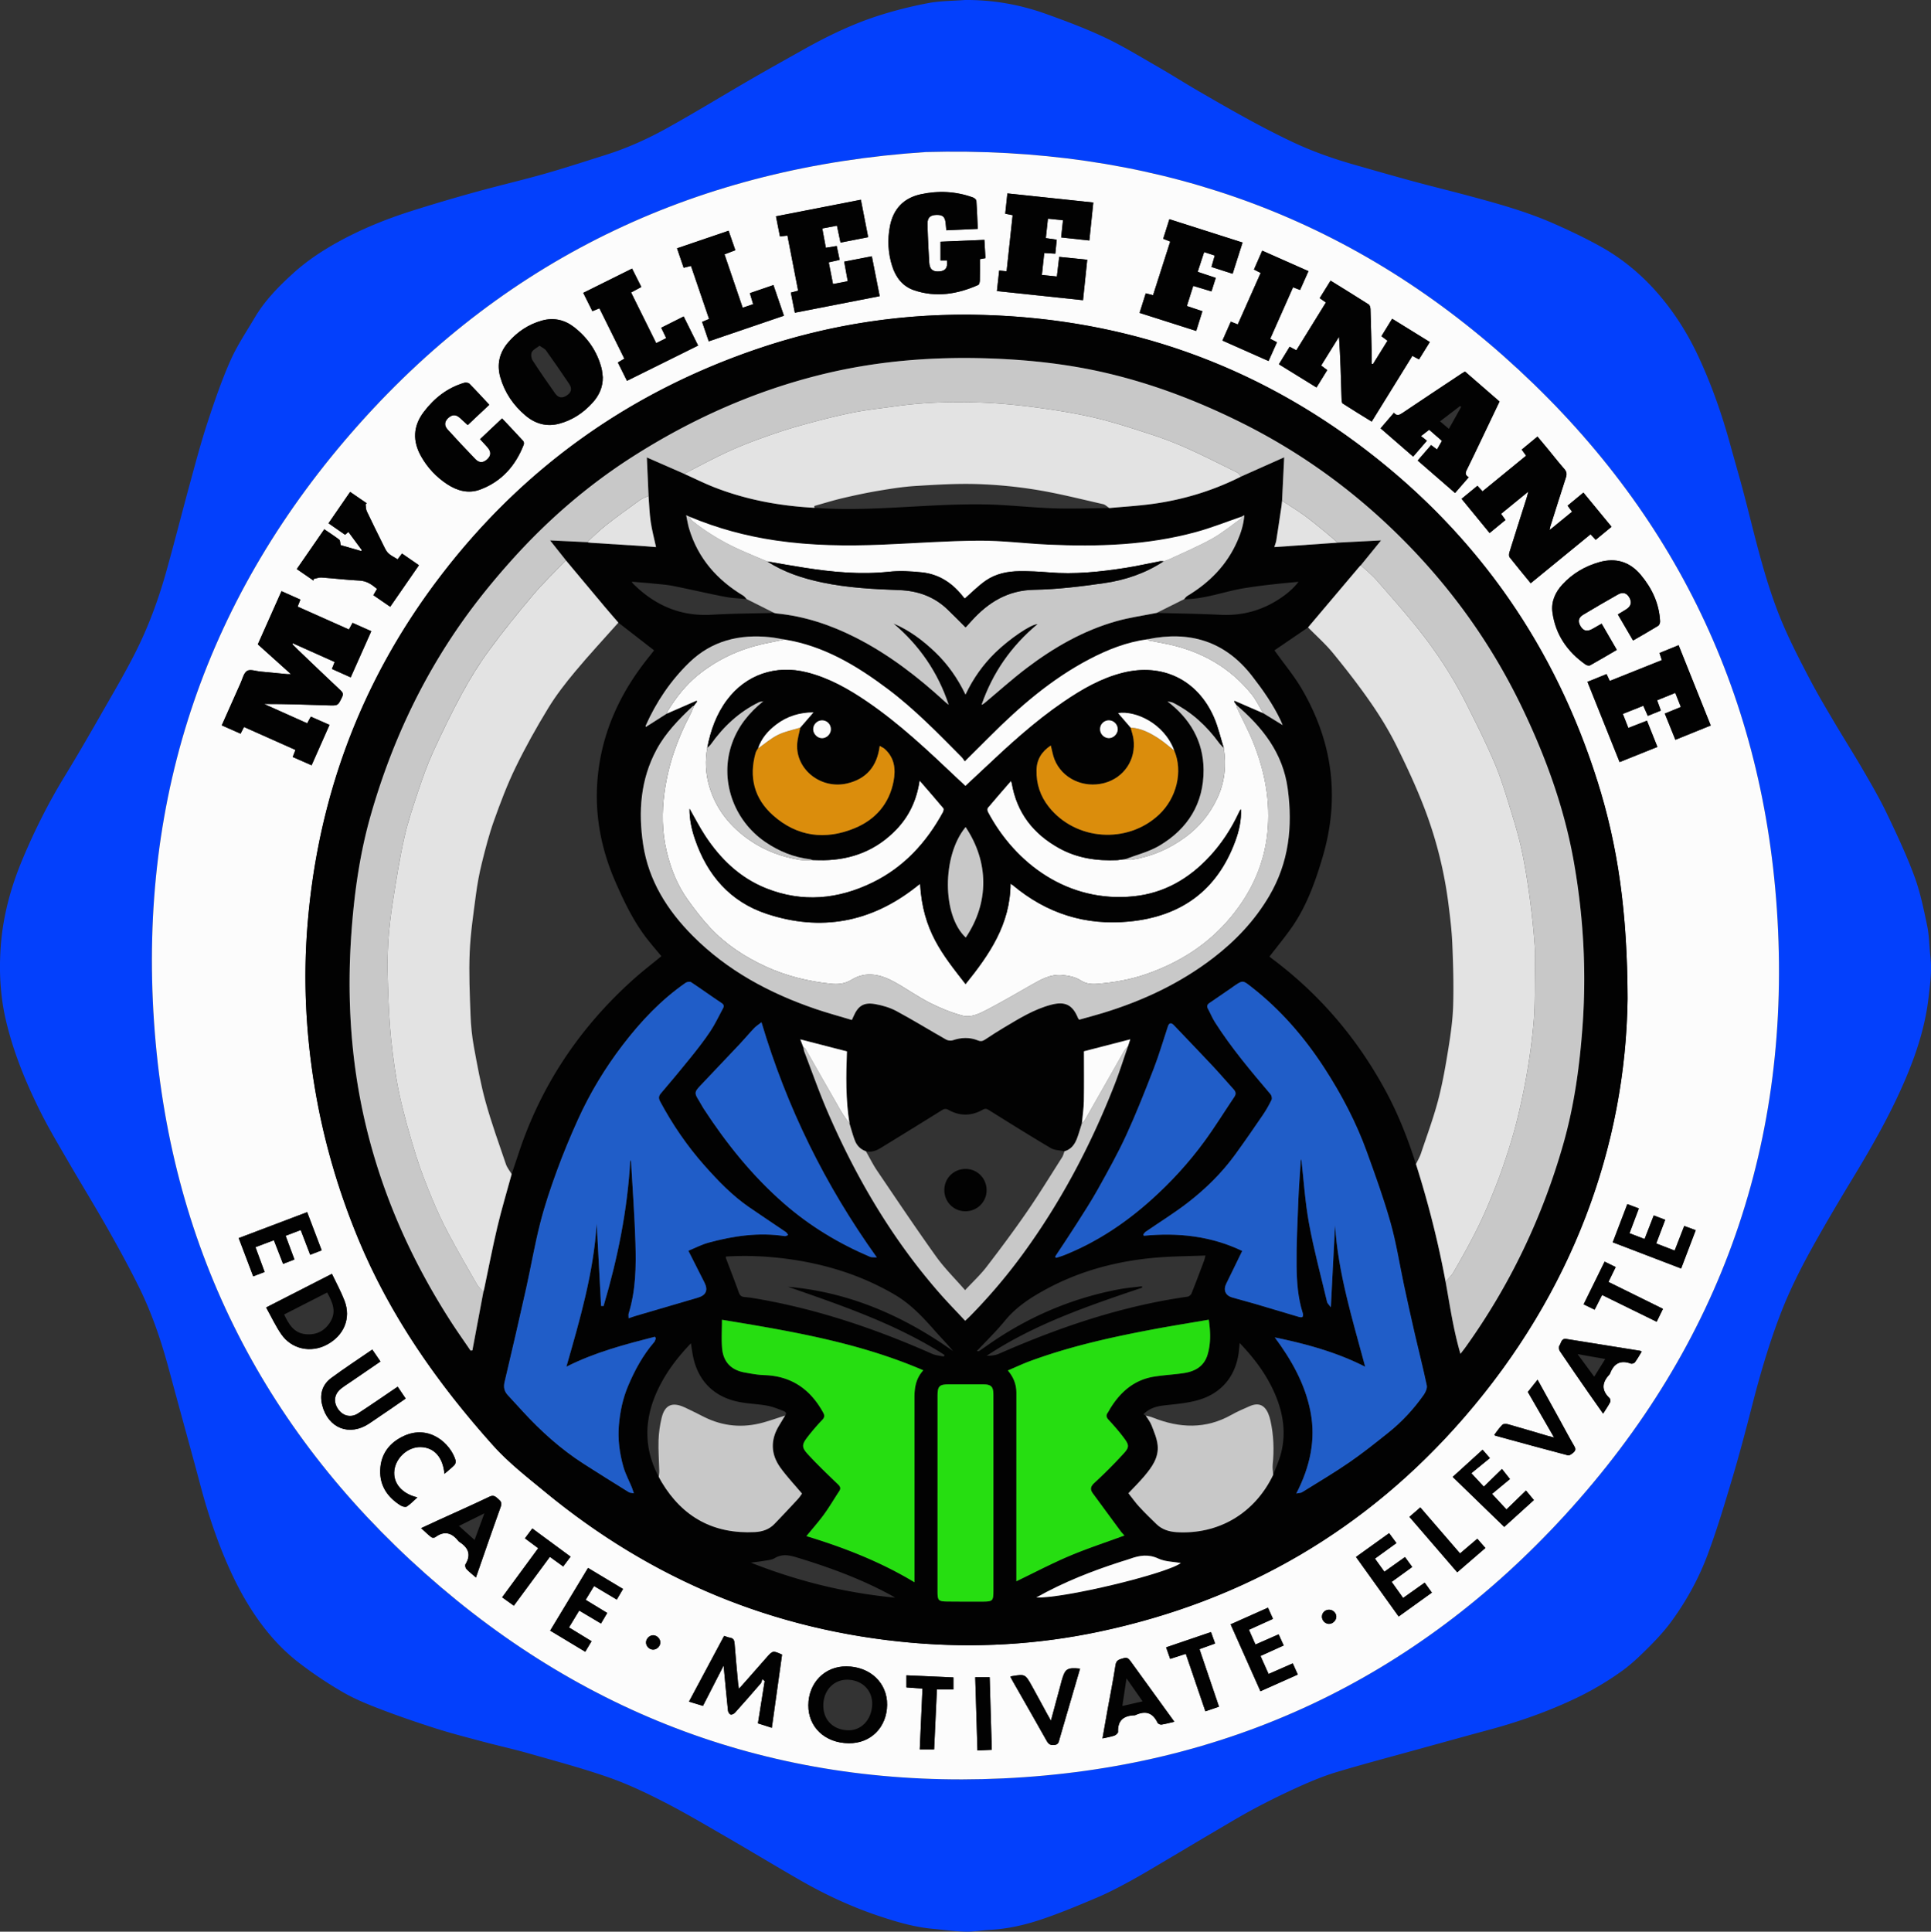 <?xml version="1.0" encoding="UTF-8"?>
<svg data-bbox="-0.016 -0.01 1919.136 1919.559" viewBox="0 0 1919.11 1919.57" xmlns="http://www.w3.org/2000/svg" data-type="color">
    <rect x="0" y="0" width="1919.11" height="1919.57" fill="#333333" stroke="none"/>
    <g>
        <path d="M959.19 0c27.69-.21 54.48 4.54 80.35 13.82 19.76 7.09 39.52 14.49 58.48 23.44 18.01 8.5 35.08 19.02 52.38 28.95 13.47 7.73 26.59 16.08 40.02 23.88 16.8 9.76 33.63 19.48 50.69 28.77 14.19 7.73 28.56 15.18 43.17 22.1 19.91 9.43 40.67 16.74 61.86 22.77 19.44 5.54 38.86 11.15 58.37 16.44 18.58 5.04 37.29 9.57 55.88 14.58 28.43 7.65 56.83 15.54 83.83 27.43 15.97 7.04 31.8 14.56 47.02 23.08 21.81 12.2 40.89 28.25 57.15 47.15 16.03 18.64 29.06 39.31 39.53 61.78 13.18 28.27 23.4 57.46 31.63 87.45 4.24 15.44 8.77 30.8 12.87 46.28 5.51 20.8 10.51 41.73 16.15 62.49 6.82 25.13 14.58 50.01 25.09 73.84 7.69 17.46 16.47 34.46 25.36 51.36 7.38 14.03 15.48 27.69 23.55 41.34 9.7 16.43 19.94 32.54 29.51 49.04 8.11 13.99 16.26 28.02 23.23 42.59 9.76 20.39 19.42 40.93 27.25 62.1 5.85 15.84 9.28 32.65 12.74 49.25 2.1 10.04 2.07 20.52 3.23 30.77 1.58 14-.33 27.78-1.98 41.62-3.36 28.28-12.14 54.97-23.26 80.99-14.42 33.73-32.52 65.5-51.5 96.83-13.51 22.3-26.84 44.72-39.53 67.49-11.97 21.48-23.11 43.38-32.06 66.42-11.74 30.23-20.78 61.2-28.82 92.55-6.22 24.28-12.64 48.53-19.78 72.55-7.55 25.39-15.17 50.82-24.41 75.61-8.89 23.84-21.2 46.25-36.31 66.82-6.78 9.23-14.69 17.73-22.8 25.83-8.35 8.34-16.99 16.6-26.56 23.44a299 299 0 0 1-44.18 26.18c-22.39 10.8-45.49 19.45-69.17 26.69-13.13 4.01-26.45 7.39-39.68 11.04-16.36 4.52-32.73 9.01-49.09 13.54-26.96 7.47-54.02 14.59-80.81 22.62-12.5 3.75-24.69 8.78-36.61 14.13a741 741 0 0 0-44.49 21.78c-14.03 7.45-27.63 15.72-41.34 23.75-15.66 9.18-31.22 18.54-46.86 27.76-11.99 7.07-23.89 14.3-36.1 20.96-10.68 5.82-21.49 11.52-32.67 16.26-18.42 7.82-36.93 15.58-55.88 21.93-16.45 5.51-33.48 9.38-51.01 10.26-8.03.4-16.06 1.99-24.06 1.78-10.8-.29-21.56-1.81-32.34-2.79-18.72-1.71-36.59-7.01-54.29-12.95-26.96-9.05-52.66-21-77.3-35.13-25.04-14.36-49.72-29.33-74.71-43.77-20.31-11.73-40.52-23.71-61.39-34.39-17.65-9.04-35.74-17.64-54.42-24.18-25.76-9-52.2-16.09-78.47-23.58-15.71-4.48-31.68-8.01-47.47-12.22-15.46-4.12-30.97-8.11-46.21-12.96-18.46-5.88-36.82-12.19-54.91-19.11-12.84-4.91-25.74-10.15-37.58-17.03-15.26-8.87-30.09-18.75-44.03-29.58-22.2-17.24-39.38-39.21-53.4-63.4-7.61-13.12-14.13-26.98-20-40.98-6.23-14.88-11.57-30.19-16.45-45.58-4.93-15.55-8.84-31.43-13.15-47.18-8.61-31.51-17.25-63.01-25.77-94.55-7.52-27.86-16.74-55.13-29.53-81-9.83-19.88-20.5-39.36-31.44-58.66-12.71-22.43-26.24-44.38-39.17-66.69-9.43-16.28-19.12-32.46-27.51-49.28-14.59-29.25-26.97-59.45-34.36-91.44C.18 989.27-1 964.97.71 940.79c2.1-29.61 9.73-58.24 21.12-85.62 12.1-29.08 26.19-57.22 42.67-84.15 12.34-20.16 24.15-40.66 35.9-61.18 11.53-20.14 23.33-40.16 33.83-60.83 13.21-26 23.28-53.38 31.13-81.47 8.36-29.89 15.97-60 24.16-89.94 5.33-19.49 10.53-39.05 16.85-58.24 6.76-20.55 13.81-41.12 22.54-60.88 6.62-14.97 15.93-28.78 24.3-42.95 10.04-16.99 23.8-30.95 38.24-44.05 13.62-12.37 29.01-22.53 45.18-31.41 23.05-12.66 47.32-22.47 72.32-30.41 20.93-6.65 42.02-12.86 63.18-18.73 22.91-6.35 46.1-11.73 68.97-18.2 20.35-5.76 40.47-12.38 60.65-18.73 21.55-6.77 42.08-16.08 61.73-27.01 27.71-15.43 54.78-32 82.24-47.9 17.23-9.98 34.64-19.65 52-29.41 25.07-14.09 50.93-26.58 78.44-35.08 15.43-4.77 31.2-8.72 47.07-11.64C935 .8 947.18.9 959.18-.01Zm-39.26 151.1c-222.38 14.64-413.14 102.06-563.49 270.85-150.43 168.88-218.75 368.27-203.36 593.78 14.93 218.72 106.11 402.65 269.89 548.26 163.18 145.07 355.83 213.41 574 203.26 221.47-10.3 408.98-98.42 558.49-261.81 155.43-169.86 226.09-372.1 210.48-601.82-14.9-219.37-106.84-403.45-271.04-549.27-162.73-144.52-355.25-209.37-574.97-203.25" fill="#0340fc" data-color="1"/>
        <path d="M919.93 151.1c219.72-6.12 412.24 58.74 574.97 203.25 164.19 145.82 256.14 329.89 271.04 549.27 15.6 229.71-55.06 431.96-210.48 601.82-149.51 163.39-337.02 251.51-558.49 261.81-218.17 10.15-410.82-58.19-574-203.26-163.78-145.6-254.96-329.53-269.89-548.26-15.39-225.5 52.93-424.9 203.36-593.78C506.79 253.16 697.56 165.74 919.93 151.1m697.65 841.31c-.23-85.78-9.63-151.47-29.75-215.46-41.94-133.35-117.95-243.32-228.69-328.58-112.1-86.32-239.49-131.13-380.87-135.4-77.88-2.35-153.92 9.07-227.68 34.42-126.36 43.43-230.65 117.97-311.97 223.97-78.61 102.45-122.47 218.55-132.97 347.18-4.42 54.19-1.78 108.18 7.09 161.8 8.57 51.81 23.1 101.93 43.2 150.49 31.77 76.76 78.67 143.57 133.73 205.12 15.64 17.48 34.04 31.76 52.04 46.59 106.19 87.49 227.59 137.93 364.72 149.92 62.46 5.46 124.57 1.94 185.91-11.01 144.51-30.52 265.96-101.24 362.67-212.77 108.01-124.56 160.72-270.44 162.57-416.28ZM289.14 669.9c-2.3 0-2.95.05-3.6 0-8.95-.85-17.9-1.74-26.85-2.58-4.46-.42-9.99-2.53-13.11-.67-3.33 1.99-4.52 7.72-6.41 11.92-6.26 13.91-12.42 27.87-18.81 42.23 6.53 2.89 12.64 5.6 18.71 8.28 1.31-2.54 2.29-4.43 3.43-6.64 17.16 7.65 34.08 15.19 51.12 22.79-1 2.54-1.83 4.64-2.76 7 6.4 2.81 12.42 5.46 18.8 8.27 6.04-13.63 11.86-26.76 17.81-40.18-6.6-2.91-12.59-5.55-18.59-8.19l-3.6 6.6-42.83-19.17c21.62-.03 42.92.71 64.22 1.39 9.37.3 9.2.16 13.24-8.16 1.44-2.98.92-4.55-1.38-6.7-14.09-13.21-28.02-26.59-41.99-39.94-2.06-1.97-4.03-4.03-6.04-6.05.2-.27.39-.54.59-.82 13.83 6.19 27.66 12.37 41.49 18.56-1.04 2.6-1.82 4.56-2.75 6.9 6.24 2.8 12.23 5.48 18.7 8.38 6.86-15.4 13.59-30.5 20.46-45.91-6.49-2.88-12.5-5.55-18.65-8.29-1.29 2.38-2.36 4.35-3.57 6.59l-50.96-22.71c1-2.55 1.81-4.63 2.73-6.98-6.35-2.83-12.38-5.52-18.8-8.38-7.92 17.79-15.73 35.33-23.53 52.86 10.88 9.78 21.34 19.18 32.92 29.59Zm1131.91-330.03c-12.5-7.72-24.83-15.35-37.45-23.15-3.72 6.05-7.17 11.66-10.67 17.34 2.14 1.6 3.95 2.96 6.02 4.51-4.9 7.9-9.65 15.55-14.4 23.19-.4-.1-.81-.2-1.21-.31 0-2.25.05-4.51 0-6.76-.39-15.82-.75-31.63-1.27-47.45-.05-1.62-.61-3.97-1.76-4.71-12.43-7.96-25.02-15.67-37.93-23.68-3.73 6.01-7.21 11.6-10.82 17.42 2.1 1.45 3.97 2.75 6.18 4.28l-29.38 47.54c-2.4-1.28-4.4-2.35-6.64-3.54-3.61 5.88-7.06 11.49-10.7 17.41 12.6 7.78 24.84 15.34 37.4 23.09 3.68-5.97 7.13-11.56 10.69-17.31l-6.05-4.52c5.98-9.63 11.84-19.07 17.71-28.52 1.42 20.87 1.95 41.33 2.56 61.78.05 1.54.17 3.86 1.13 4.48 9.43 6.11 19.05 11.94 28.83 17.98 13.66-22.08 27.03-43.67 40.41-65.31 2.44 1.29 4.42 2.35 6.61 3.51 3.61-5.82 7.02-11.31 10.75-17.3Zm47.29 142.85c-5.28 4.34-10.35 8.51-15.77 12.96 9.42 11.49 18.54 22.6 27.88 34l15.75-12.96c-1.6-2.26-2.9-4.09-4.35-6.13 8.88-7.24 17.46-14.24 27.06-22.07-.81 3.03-1.2 4.77-1.74 6.46-5.69 17.92-11.43 35.82-17.03 53.77-.48 1.54-.68 3.93.17 5.01 6.75 8.62 13.78 17.03 20.98 25.81 19.97-16.33 39.65-32.43 59.43-48.6 1.79 1.89 3.37 3.55 5.17 5.45 5.3-4.37 10.48-8.63 15.74-12.97-9.51-11.56-18.66-22.67-27.96-33.97-5.55 4.58-10.62 8.77-15.73 13l4.43 6.02c-7.21 5.89-14.3 11.69-22.3 18.23.37-1.94.43-2.59.62-3.19 5.16-16.34 10.25-32.69 15.56-48.98 1.08-3.32.89-5.75-1.53-8.52-5.81-6.64-11.24-13.61-16.85-20.42-3.22-3.91-6.49-7.78-9.86-11.81-5.57 4.6-10.64 8.79-15.67 12.95 1.64 2.3 2.96 4.13 4.35 6.07-14.59 11.93-28.85 23.6-43.27 35.39-1.86-2.01-3.4-3.67-5.1-5.51ZM599.07 374.76c-.4-2.96-.52-5.99-1.26-8.86-4.33-16.69-13.68-30.2-27.15-40.73-9.42-7.37-20.26-9.87-31.99-6.63-13.36 3.7-24.47 11.14-33.5 21.55-8.81 10.15-11.62 21.92-7.92 34.92 4.31 15.16 12.93 27.69 24.84 37.8 9.64 8.19 20.92 11.57 33.5 8.27 13.24-3.48 24.22-10.84 33.34-20.91 6.47-7.14 10.29-15.47 10.15-25.4Zm342.07-115.92c.81 7.32-1.39 10.36-7.6 10.85-6.57.51-9.59-2.09-10.02-8.74-.31-4.82-.6-9.64-.81-14.47-.35-8.15-.84-16.31-.88-24.46-.03-5.86 2.8-8.28 8.79-8.46 6-.17 8.37 1.73 9.11 7.45.32 2.45.47 4.93.74 7.84 10.46-.47 20.68-.93 31.26-1.41-.42-9.62-.7-18.76-1.37-27.87-.09-1.21-1.96-2.83-3.34-3.34-17.04-6.18-34.53-7.02-52.12-3.15-17.05 3.76-27.2 14.72-30.47 31.77-2.55 13.29-1.88 26.55 2.21 39.49 3.54 11.19 10.31 20.12 21.58 24 21.94 7.55 43.32 4.01 64.02-5.19 1.02-.45 1.54-2.96 1.58-4.53.17-6.95.07-13.91.07-21.1 1.48-.27 3.36-.61 5.49-.99-.36-6.12-.69-11.88-1.06-18.19-14.88.63-29.4 1.24-43.61 1.84v18.65h6.41Zm713.41 450.24c3.56 8.81 7 17.33 10.53 26.08 12.09-4.88 23.55-9.51 35.16-14.21-10.79-26.96-21.33-53.27-31.95-79.8-6.66 2.71-12.77 5.2-19 7.74.86 2.56 1.57 4.7 2.36 7.07-17.38 6.95-34.48 13.78-51.78 20.7-1.09-2.33-2.05-4.38-3.18-6.8-6.41 2.6-12.61 5.11-19 7.7 10.81 26.98 21.34 53.27 31.96 79.76 12.89-5.17 25.04-10.04 37.59-15.08-3.52-8.83-6.88-17.26-10.4-26.08-6.32 2.45-12.27 4.77-18.51 7.19-1.94-4.94-3.67-9.34-5.47-13.91 7.15-2.84 13.7-5.44 20.35-8.09 1.64 3.69 3.03 6.82 4.46 10.05 4.6-1.87 8.71-3.53 13-5.27-1.29-3.55-2.46-6.77-3.73-10.26 6.1-2.47 11.92-4.82 18.05-7.3 1.89 4.79 3.68 9.3 5.53 13.97-5.6 2.3-10.65 4.37-15.95 6.55ZM827.88 282.26c-1.47-7.51-2.83-14.43-4.23-21.55 3.8-.87 7.16-1.64 10.8-2.48-1-4.76-1.93-9.2-2.89-13.79l-10.8 1.76c-1.2-6.52-2.35-12.76-3.53-19.16 5.26-1 9.77-1.86 14.55-2.77 1.21 5.73 2.32 11.03 3.54 16.79 9.23-1.8 18.13-3.54 27.5-5.37-2.45-12.61-4.82-24.75-7.25-37.22-28.36 5.53-56.19 10.96-84.4 16.47 1.37 6.93 2.65 13.37 3.98 20.05 2.61-.33 4.71-.6 7.42-.94 3.54 18.25 7.06 36.44 10.63 54.8l-7.24 1.92c1.37 6.9 2.64 13.34 3.96 19.99 28.37-5.54 56.22-10.97 84.36-16.46-2.66-13.49-5.22-26.45-7.82-39.65-9.45 1.84-18.21 3.54-27.47 5.35 1.2 6.63 2.34 12.91 3.52 19.44-5.05.97-9.71 1.87-14.64 2.81Zm248.47 16.06c1.44-13.86 2.8-26.87 4.19-40.24-9.56-.98-18.58-1.9-27.85-2.85-.8 6.74-1.54 12.95-2.33 19.53-5.17-.53-9.88-1.01-14.89-1.52.81-7.49 1.56-14.55 2.35-21.83 3.81.23 7.24.44 11 .66.48-4.77.92-9.18 1.4-13.92-3.66-.52-7.06-1.01-10.84-1.54.7-6.5 1.38-12.7 2.09-19.32 5.18.54 9.89 1.03 14.96 1.56-.62 5.8-1.19 11.2-1.82 17.09 9.45 1.03 18.62 2.02 28.03 3.04 1.34-12.85 2.63-25.16 3.94-37.74-28.82-3.06-56.9-6.03-85.41-9.06-.75 7.04-1.45 13.57-2.15 20.18 2.7.54 4.9.99 7.37 1.48-2.02 18.76-4 37.18-6 55.72-2.83-.29-4.92-.51-7.37-.76-.76 6.91-1.48 13.46-2.25 20.44 28.61 3.03 56.84 6.02 85.56 9.07Zm332.62 159.32c12.59 10.93 24.75 21.49 37.15 32.26 4.58-5.27 9-10.36 13.61-15.67-3.72-2.02-3.47-4.31-1.98-7.3 5.11-10.27 10-20.66 14.95-31.01 5.86-12.26 11.7-24.52 17.62-36.93-11.63-10.1-22.93-19.91-34.32-29.8-1.3.77-2.45 1.4-3.54 2.12-19.54 12.98-39.12 25.91-58.57 39.02-3.02 2.04-5.58 3.37-8.5-.18-4.57 5.31-8.85 10.29-13.31 15.47 10.96 9.51 21.56 18.72 32.41 28.13 4.63-5.35 8.96-10.36 13.66-15.8-1.99-1.57-3.79-2.98-5.86-4.62 2.98-2.31 5.44-4.21 8.1-6.28 4.36 3.79 8.45 7.36 12.69 11.05-1.74 3.05-3.3 5.77-4.9 8.56-2.02-1.51-3.84-2.87-5.87-4.4-4.45 5.12-8.68 10-13.33 15.36Zm-922.69-55.41c-6.71-7.18-13.08-14.19-19.75-20.91-1.04-1.04-3.64-1.4-5.18-.94-16.73 4.94-29.76 15.18-40.18 28.91-10.75 14.16-11.27 29.06-2.61 44.34 6.34 11.19 15 20.39 25.71 27.46 10.03 6.61 21.24 9.73 32.8 5.44 21.38-7.93 35.29-23.67 43.44-44.69.39-1 .21-2.81-.47-3.55-6.89-7.55-13.94-14.95-21.08-22.53-7.54 7.11-14.63 13.8-21.9 20.66 2.67 2.9 5.08 5.41 7.35 8.03 3.83 4.42 3.76 8.14-.1 11.82-3.92 3.74-7.94 4.01-11.86-.02-9.39-9.68-18.6-19.53-27.66-29.52-3.55-3.91-3.01-8.03.77-11.43 3.92-3.53 7.56-3.54 11.51.02 2.55 2.3 5.06 4.63 7.74 7.09 7.01-6.59 14.13-13.3 21.46-20.19Zm1105.51 217.51c-2.04 1.16-3.62 2.06-5.19 2.96-1.59.9-3.15 1.87-4.78 2.69-5.01 2.51-8.44 1.41-11.24-3.52-2.54-4.48-1.78-8.22 2.9-11.02 11.41-6.84 22.91-13.53 34.49-20.08 4.92-2.78 8.84-1.49 11.41 3.11 2.59 4.65 1.63 8.5-2.98 11.5-2.73 1.77-5.55 3.39-8.52 5.19 5.19 8.9 10.1 17.3 15.14 25.93 8.65-5.01 16.91-9.65 24.97-14.61 1.14-.7 1.97-2.95 1.9-4.43-.87-17.65-8.03-32.82-19.17-46.15-10.89-13.03-24.81-17.34-41.22-12.71-14.23 4.02-26.63 11.3-36.66 22.19-7.16 7.77-11.41 17.16-9.94 27.8 3.06 22.16 14.87 39.13 32.99 51.85 1.14.8 3.39 1.29 4.45.71 8.84-4.89 17.52-10.07 26.55-15.34-5.08-8.78-9.97-17.22-15.1-26.07M363.34 501.1l1.14-.99c-5.42-3.71-10.84-7.42-16.51-11.31-7.34 10.64-14.39 20.87-21.51 31.2 5.73 3.96 11.05 7.65 16.48 11.4 1.11-.92 2.07-1.72 3.32-2.77 4.52 6.12 8.92 12.08 13.33 18.04-.2.3-.4.59-.6.89-7.18-2.06-14.37-4.13-20.36-5.85-.64-2.6-.51-4.72-1.45-5.44-4.73-3.59-9.74-6.82-14.89-10.33-9.22 13.33-18.17 26.28-27.35 39.55 5.81 4 11.24 7.73 16.67 11.47 0-.51 0-1.02.01-1.54 2.62-.55 5.27-1.71 7.84-1.53 12.63.86 25.21 2.43 37.85 3.03 7.27.34 12.3 4.03 17.38 8.28-1.27 2.18-2.41 4.13-3.65 6.25 5.76 3.96 11.19 7.69 16.77 11.53 9.65-13.95 19-27.46 28.57-41.3-5.85-4.04-11.26-7.77-16.86-11.64-1.63 2.15-3 3.95-4.36 5.74-9.94-5.72-10.18-5.97-13.98-13.69-5.58-11.34-11.26-22.65-16.66-34.07-.96-2.03-.8-4.6-1.16-6.92Zm822.58-217.01c6.21 1.88 12.02 3.65 18.11 5.49 1.47-4.63 2.81-8.87 4.27-13.46-6.12-2.05-12-4.01-17.97-6.01 2.26-6.91 4.31-13.16 6.41-19.61 3.79 1.23 7.08 2.3 10.52 3.42-1.13 3.9-2.16 7.51-3.27 11.36 7.14 2.29 13.89 4.46 21.06 6.76 3.33-10.47 6.54-20.54 9.88-31.04-24.33-7.76-48.33-15.41-72.75-23.2-2.12 6.73-4.1 12.99-6.15 19.47 2.47.98 4.57 1.82 6.97 2.77-5.71 17.87-11.36 35.51-17.04 53.27-2.75-.71-4.92-1.26-7.26-1.86-2.11 6.7-4.08 12.94-6.14 19.46 19.03 6.06 37.5 11.95 56.31 17.95 2.13-6.79 4.13-13.17 6.16-19.61-5.56-1.86-10.38-3.47-15.44-5.17 2.13-6.75 4.13-13.06 6.33-20.02Zm-465.88-31.35c3.92-1.49 7.25-2.76 10.8-4.11-2.32-6.69-4.48-12.9-6.72-19.36-17.27 5.88-34.05 11.6-51.27 17.46 2.28 6.69 4.39 12.9 6.59 19.35 2.61-.65 4.78-1.2 7.28-1.82 6.03 17.69 11.97 35.11 17.97 52.69-2.41 1.01-4.49 1.88-6.92 2.9 2.21 6.47 4.33 12.68 6.61 19.35 25.11-8.56 49.84-16.99 74.73-25.48-3.61-10.56-6.98-20.39-10.43-30.47-8.13 2.78-15.63 5.35-23.46 8.04 1.12 3.75 2.16 7.2 3.29 10.97-3.54 1.19-6.89 2.32-10.4 3.5-6.12-17.96-12.01-35.25-18.06-53.03Zm-67.88 88.22c-8.46-17.08-16.69-33.69-24.94-50.35 3.68-1.96 6.84-3.64 10.18-5.41-3.19-6.36-6.15-12.24-9.2-18.32-16.4 8.15-32.3 16.05-48.54 24.13 3.14 6.31 6.08 12.2 9.07 18.21 2.49-1 4.59-1.84 7-2.81l24.76 50c-2.21 1.29-4.17 2.44-6.47 3.78 3.02 6.06 5.95 11.95 9.09 18.25 23.7-11.75 47.05-23.33 70.73-35.07-4.86-9.78-9.56-19.23-14.37-28.92-7.73 3.88-14.93 7.49-22.33 11.21 1.79 3.73 3.34 6.95 4.96 10.33-3.43 1.71-6.37 3.19-9.92 4.96Zm610.26-4.31c7.67-17.29 15.14-34.13 22.69-51.14 2.4.91 4.52 1.71 6.99 2.65 2.8-6.28 5.47-12.28 8.33-18.7l-45.97-20.38c-2.89 6.58-5.53 12.6-8.23 18.76 2.38 1.22 4.41 2.26 6.66 3.41-7.62 17.15-15.14 34.08-22.72 51.15-2.58-1.03-4.55-1.82-6.93-2.77-2.82 6.36-5.52 12.47-8.33 18.8 15.64 6.94 30.63 13.59 45.86 20.35 2.87-6.4 5.57-12.44 8.37-18.69-2.24-1.15-4.27-2.19-6.71-3.43ZM767.09 1716.97c3.44-24.62 6.82-48.75 10.17-72.75-9.13-4.07-9.18-4.12-15.29 2.72-6.54 7.32-12.97 14.74-19.45 22.11-2.48 2.82-4.99 5.61-8.17 9.19-.39-2.73-.68-4.32-.83-5.92-1.2-13.09-2.48-26.17-3.47-39.27-.25-3.36-1.36-5.17-4.76-5.69-1.89-.29-3.7-1.12-5.65-1.73-11.72 21.93-23.21 43.42-34.93 65.35 5.06 1.53 9.41 2.85 13.93 4.22 6.76-13.18 13.34-26 20.51-39.99 1.52 15.98 2.82 30.39 4.35 44.78.15 1.41 1.45 3.45 2.62 3.79 1.19.34 3.31-.67 4.29-1.76 8.68-9.65 17.24-19.41 25.71-29.25.9-1.05.99-2.81 1.46-4.23l2.37 2.04c-2.22 13.92-4.44 27.84-6.7 42l13.84 4.4Zm36.26-22.47c-.15 21.87 16.54 37.59 40.2 37.84 21.81.23 37.83-15.79 38.11-38.14.27-21.88-16.91-38.13-40.5-38.28-21.53-.14-37.65 16.3-37.81 38.58m-473.48-428.68c-22.16 11.33-43.51 22.26-65.41 33.45 5.21 9.33 9.43 18.45 15.06 26.6 10.27 14.87 29.32 18.9 45.25 10.44 17.07-9.06 24.31-26.27 17.65-43.71-3.43-8.96-8.12-17.44-12.55-26.79Zm65.35 112.17c-13.49 9.12-26.32 18.05-39.43 26.56-7.07 4.59-14.97 2.6-19.71-4.19-4.96-7.1-3.98-15 2.76-20.37 3.11-2.48 6.53-4.59 9.82-6.85 9.7-6.65 19.42-13.29 29.47-20.17-2.83-4.12-5.39-7.87-8.14-11.88-13.9 9.56-27.55 18.48-40.66 28.14-9.01 6.64-11.9 16.09-9.14 27.07 5.79 23 27.12 31.4 46.67 18.35 6.78-4.52 13.5-9.14 20.23-13.74 5.3-3.62 10.57-7.29 16.11-11.11-2.79-4.12-5.27-7.8-7.98-11.81m77.79 189.64c8.31-23.85 16.29-47.15 24.64-70.31 1.32-3.65.29-5.45-2.24-7.56-2.64-2.21-4.47-4.62-8.88-2.5-17.1 8.2-34.47 15.86-51.73 23.74-5.23 2.39-10.43 4.85-16.31 7.58 3.69 3.33 6.75 6.33 10.11 8.97.84.66 3.03.72 3.87.09 9.33-7 16.84-4.37 23.4 4.08.1.13.24.24.37.33 8.86 5.55 12.42 12.5 6.35 22.41-.63 1.03-.04 3.64.91 4.66 2.7 2.89 5.88 5.34 9.51 8.51m694.14 143.32c-14.85-20.5-29.13-40.14-43.32-59.84-1.86-2.58-3.39-4.52-7.22-3.3-3.81 1.21-7.19 1.47-8 6.84-2.22 14.8-5.2 29.49-7.86 44.23-1.69 9.4-3.33 18.81-5.08 28.66 4.47-1.01 8.27-1.59 11.86-2.82 1.51-.52 3.68-2.44 3.63-3.65-.45-11.52 5.66-16.19 16.34-16.51.33 0 .68-.07.97-.21 9.81-4.63 17.19-2.57 21.94 7.62.48 1.03 2.67 1.99 3.9 1.81 4.05-.59 8.02-1.72 12.81-2.83Zm464.48-367.86c-.62-.33-1.02-.68-1.47-.76-24.48-3.93-48.96-7.81-73.44-11.77-5.16-.83-5.01 4.03-6.83 6.51-.86 1.17-.61 4.11.3 5.46 9.47 14.09 19.17 28.03 28.84 41.98 4.58 6.61 9.25 13.17 14.23 20.26 2.61-4.15 4.99-7.55 6.9-11.2.56-1.07.33-3.44-.49-4.21-8.26-7.77-7.61-15.47-.26-23.33.34-.36.64-.8.81-1.26 3.76-9.93 10.37-13.53 20.68-9.7 1.07.4 3.33-.42 4.05-1.4 2.45-3.33 4.45-6.98 6.68-10.59Zm-134.42 156.87c-4.34-4.67-8.61-9.27-14.33-15.42 6.07-5.03 12.42-10.3 17.8-14.75-3.24-4.11-5.59-7.09-7.92-10.03-6.22 6.05-12.04 11.71-18.05 17.56l-12.4-13.33c6.15-5.02 12.8-10.45 18.43-15.04-3.27-3.75-5.74-6.59-7.26-8.33-9.83 8.94-19.66 17.87-29.73 27.04 18.07 17.53 35.35 34.28 51.25 49.7 10.28-9.31 20.21-18.29 29.48-26.69-3.02-3.65-5.45-6.59-7.86-9.49-6.56 6.35-12.64 12.23-19.41 18.79Zm-149.58 47.23c14.27 19.9 28.27 39.43 42.43 59.19 11.27-8.1 22.02-15.83 33.04-23.75-2.53-3.52-4.74-6.58-7.15-9.93-7.27 5.16-14.23 10.1-21.45 15.22-3.97-5.56-7.59-10.64-11.38-15.96 7.01-5.07 13.58-9.82 20.46-14.8-2.51-3.44-4.83-6.6-7.22-9.88-7 4.98-13.61 9.68-20.49 14.57-3.17-4.41-6.14-8.55-9.34-13.01 7.21-5.22 14.17-10.26 21.33-15.44-2.54-3.45-4.85-6.6-7.26-9.87-11.22 8.05-21.99 15.78-32.97 23.66m269.69-350.64c-4.89 12.8-9.65 25.27-14.5 37.98 22.93 8.79 45.25 17.34 67.98 26.04 4.9-12.85 9.65-25.32 14.51-38.08-4.25-1.57-7.75-2.86-11.43-4.21-3.29 8.43-6.35 16.28-9.53 24.44-6.33-2.45-12.16-4.7-18.29-7.06 3.03-8 5.9-15.57 8.92-23.51-3.96-1.51-7.57-2.88-11.41-4.35-3.11 8-6.05 15.55-9.11 23.43-5.13-1.96-9.89-3.78-14.96-5.72 3.14-8.32 6.16-16.32 9.3-24.65-4.03-1.51-7.55-2.84-11.48-4.31M237.2 1230.33c4.9 12.92 9.6 25.29 14.42 38.01 4.03-1.52 7.52-2.85 11.38-4.31-3.09-8.38-6.05-16.4-9.1-24.66 6.38-2.41 12.22-4.61 18.27-6.9 3.15 8.08 6.12 15.71 9.15 23.5 4.16-1.6 7.66-2.95 11.32-4.35-3-8.05-5.83-15.65-8.77-23.56 5.16-1.97 10.02-3.82 14.97-5.7 3.28 8.55 6.28 16.41 9.41 24.57 4.09-1.58 7.71-2.98 11.45-4.43-4.93-12.95-9.63-25.33-14.43-37.95-22.83 8.65-45.18 17.11-68.08 25.79Zm309.56 390.08c11.68 7.04 23.15 13.95 34.88 21.02 2.23-3.73 4.16-6.96 6.28-10.5-7.58-4.63-14.87-9.09-22.41-13.7 3.57-5.9 6.82-11.26 10.13-16.74 7.43 4.42 14.39 8.55 21.66 12.87 2.21-3.75 4.17-7.08 6.2-10.52-7.39-4.49-14.3-8.69-21.44-13.03l8.33-13.69c7.73 4.61 15.07 8.98 22.58 13.46 2.27-3.84 4.17-7.06 6.23-10.56-11.79-7.09-23.13-13.91-34.81-20.94-12.64 20.94-25 41.42-37.62 62.33Zm706.03 25.18c8.03-3.64 15.39-6.97 23.02-10.43-1.76-3.89-3.31-7.31-5.03-11.09-7.82 3.44-15.23 6.71-23.04 10.15-2.22-5.02-4.32-9.78-6.47-14.64 8.24-3.74 15.92-7.21 23.91-10.84-1.79-4-3.37-7.52-5-11.15-12.7 5.66-24.79 11.06-37.15 16.57 10 22.43 19.77 44.36 29.64 66.5 12.79-5.71 24.86-11.09 37.16-16.58-1.84-4.09-3.36-7.49-5-11.15-8.25 3.62-15.97 7.02-24.05 10.56-2.7-6.04-5.25-11.75-8-17.88Zm-248.64 20.66c.99 1.84 1.81 3.45 2.7 5.01 11.12 19.52 22.33 38.98 33.31 58.58 1.86 3.32 3.57 4.63 7.69 4.22 4.37-.44 4.35-3.27 5.19-5.98.74-2.38 1.39-4.8 2.08-7.19 6.1-20.9 12.2-41.81 18.31-62.75-12.9-1.23-14.9.06-18.21 11.67-.32 1.12-.59 2.25-.89 3.38-3.19 11.83-6.38 23.67-9.87 36.63-1.62-2.86-2.67-4.66-3.68-6.5-5.02-9.2-9.96-18.45-15.05-27.61-6.83-12.29-6.88-12.27-20.6-9.96-.16.03-.3.15-.98.51Zm480.96-240.42c.59.49.79.8 1.06.87 24.05 6.58 48.08 13.21 72.2 19.52 1.49.39 3.88-1.5 5.43-2.83 1.81-1.54 2.52-3.36.96-6.04-5.12-8.76-9.84-17.74-14.74-26.63-7.21-13.09-14.44-26.17-21.9-39.68-3.38 4.24-6.45 8.11-9.7 12.19 4.26 7.39 8.49 14.71 12.72 22.04 4.26 7.39 8.52 14.78 13.38 23.22-2.85-.73-4.42-1.09-5.95-1.54-13.24-3.89-26.45-7.87-39.73-11.61-1.79-.5-4.66-.57-5.74.48-3.03 2.97-5.39 6.63-8 10Zm-1043.43 38.76c3.68-3.17 6.98-5.71 9.86-8.66 1-1.03 1.7-3.28 1.3-4.6-5.04-16.98-26.31-36.16-51.77-24.26-14.22 6.65-22.73 17.93-23.23 33.96-.48 15.6 7.39 26.9 20.23 34.96 1.7 1.07 4.87 1.94 6.18 1.09 3.75-2.44 6.88-5.81 10.58-9.1-15.56-3.62-24.44-14.34-22.89-26.91 1.57-12.74 13.56-23.33 26.11-23.06 13.3.29 22.14 9.99 23.62 26.56ZM1211.53 1696c-6.56-19.36-12.94-38.18-19.38-57.18 5.42-1.96 10.34-3.73 15.51-5.6-1.46-4.08-2.73-7.6-4.09-11.41-15.09 5.14-29.67 10.1-44.64 15.2 1.45 4.15 2.73 7.8 4.03 11.48 5.54-1.78 10.51-3.38 15.55-5 6.59 19.33 12.96 38.04 19.45 57.09 4.57-1.54 8.78-2.96 13.58-4.58Zm-676.67-157.48c-12.12 16.49-23.89 32.51-35.84 48.77 4.08 2.93 7.77 5.57 11.64 8.35 12.17-16.5 23.97-32.49 35.82-48.55 4.68 3.39 8.82 6.39 13.24 9.58l7.35-9.78c-12.74-9.39-25.27-18.61-38.05-28.03l-7.35 9.84 13.2 9.81Zm1117.9-237.88c-18.22-8.99-36.15-17.84-54.19-26.74 2.52-5.18 4.75-9.78 7.18-14.77-3.69-1.81-7.18-3.53-11.01-5.42-7.05 14.34-13.9 28.28-20.88 42.47 3.92 1.9 7.32 3.55 10.98 5.32 2.54-5.02 4.9-9.68 7.39-14.61 18.29 8.97 36.1 17.71 54.24 26.6 2.23-4.56 4.17-8.52 6.28-12.85Zm-751.91 364.17v12.03c5.11.37 10.34.75 15.94 1.16-.91 20.24-1.79 40.12-2.7 60.39h14.31c.93-20.09 1.84-39.8 2.75-59.52h16.4v-11.97c-15.48-.69-30.87-1.38-46.69-2.09Zm499.87-157.47 47.55 55.11c9.57-8.26 18.69-16.13 28.01-24.17-2.93-3.35-5.42-6.19-8.06-9.21-5.87 4.99-11.4 9.7-17.15 14.6-13.3-15.39-26.31-30.45-39.49-45.72-3.77 3.26-7.14 6.17-10.87 9.39Zm-415.03 231.5c-.71-24.47-1.41-48.45-2.1-72.12h-14.38c.75 24.48 1.48 48.46 2.22 72.79 4.92-.23 9.21-.43 14.26-.67m-336.43-99.56c3.84-.07 7.21-3.66 7.01-7.48-.19-3.62-3.63-6.87-7.23-6.82-3.57.05-6.93 3.43-7 7.05-.08 3.92 3.31 7.32 7.23 7.25Zm671.7-39.67c-3.92-.04-7 2.82-7.18 6.67-.18 3.84 3.21 7.44 7.01 7.45 3.84 0 7.41-3.56 7.31-7.31-.1-3.69-3.33-6.77-7.14-6.81" fill="#fcfcfc" data-color="2"/>
        <path d="M289.14 669.9c-11.58-10.4-22.04-19.81-32.92-29.59 7.8-17.53 15.61-35.07 23.53-52.86 6.42 2.86 12.45 5.55 18.8 8.38-.92 2.35-1.73 4.43-2.73 6.98l50.96 22.71c1.21-2.24 2.28-4.21 3.57-6.59 6.15 2.73 12.17 5.41 18.65 8.29-6.87 15.41-13.6 30.51-20.46 45.91-6.47-2.9-12.46-5.58-18.7-8.38.93-2.34 1.71-4.3 2.75-6.9-13.83-6.19-27.66-12.37-41.49-18.56-.2.27-.39.54-.59.82 2.01 2.02 3.98 4.09 6.04 6.05 13.97 13.34 27.9 26.72 41.99 39.94 2.3 2.16 2.82 3.72 1.38 6.7-4.04 8.32-3.87 8.46-13.24 8.16-21.3-.68-42.61-1.42-64.22-1.39l42.83 19.17c1.14-2.08 2.21-4.05 3.6-6.6 6 2.65 11.99 5.29 18.59 8.19-5.95 13.42-11.77 26.55-17.81 40.18-6.38-2.81-12.41-5.46-18.8-8.27.93-2.36 1.76-4.46 2.76-7-17.04-7.6-33.96-15.14-51.12-22.79-1.14 2.21-2.11 4.09-3.43 6.64-6.07-2.69-12.17-5.39-18.71-8.28 6.39-14.37 12.55-28.32 18.81-42.23 1.89-4.2 3.08-9.93 6.41-11.92 3.12-1.87 8.65.25 13.11.67 8.95.84 17.9 1.73 26.85 2.58.64.06 1.3 0 3.6 0Z" fill="#020202" data-color="3"/>
        <path d="M1421.05 339.87c-3.72 5.99-7.13 11.48-10.75 17.3-2.19-1.16-4.17-2.21-6.61-3.51-13.39 21.63-26.75 43.23-40.41 65.31-9.78-6.04-19.4-11.87-28.83-17.98-.96-.62-1.08-2.94-1.13-4.48-.61-20.45-1.14-40.91-2.56-61.78-5.87 9.45-11.73 18.89-17.71 28.52 2.05 1.53 3.88 2.9 6.05 4.52-3.55 5.75-7 11.34-10.69 17.31-12.56-7.75-24.8-15.31-37.4-23.09 3.64-5.92 7.09-11.53 10.7-17.41 2.24 1.2 4.24 2.26 6.64 3.54l29.38-47.54c-2.21-1.53-4.09-2.83-6.18-4.28 3.62-5.82 7.09-11.42 10.82-17.42 12.91 8.01 25.5 15.71 37.93 23.68 1.14.73 1.71 3.08 1.76 4.71.52 15.81.88 31.63 1.27 47.45.06 2.25 0 4.5 0 6.76.4.1.81.2 1.21.31l14.4-23.19c-2.06-1.55-3.88-2.91-6.02-4.51 3.49-5.68 6.95-11.29 10.67-17.34l37.45 23.15Z" fill="#020202" data-color="3"/>
        <path d="M1468.34 482.72c1.7 1.84 3.24 3.5 5.1 5.51 14.41-11.79 28.68-23.46 43.27-35.39-1.39-1.94-2.7-3.77-4.35-6.07 5.04-4.16 10.11-8.35 15.67-12.95 3.37 4.03 6.64 7.9 9.86 11.81 5.61 6.81 11.04 13.79 16.85 20.42 2.42 2.76 2.61 5.2 1.53 8.52-5.3 16.29-10.4 32.64-15.56 48.98-.19.6-.25 1.25-.62 3.19 8-6.54 15.09-12.33 22.3-18.23-1.53-2.08-2.79-3.8-4.43-6.02 5.12-4.23 10.19-8.42 15.73-13 9.3 11.3 18.45 22.42 27.96 33.97-5.27 4.34-10.44 8.6-15.74 12.97-1.81-1.9-3.38-3.56-5.17-5.45-19.78 16.18-39.46 32.27-59.43 48.6-7.2-8.79-14.23-17.19-20.98-25.81-.84-1.08-.65-3.47-.17-5.01 5.59-17.95 11.34-35.85 17.03-53.77.54-1.7.93-3.44 1.74-6.46-9.6 7.83-18.18 14.83-27.06 22.07 1.44 2.04 2.74 3.87 4.35 6.13-5.15 4.23-10.22 8.41-15.75 12.96-9.35-11.4-18.46-22.51-27.88-34 5.41-4.45 10.49-8.62 15.77-12.96Z" fill="#020202" data-color="3"/>
        <path d="M599.07 374.76c.14 9.93-3.68 18.26-10.15 25.4-9.12 10.07-20.1 17.43-33.34 20.91-12.58 3.3-23.86-.08-33.5-8.27-11.9-10.1-20.52-22.64-24.84-37.8-3.7-13-.89-24.77 7.92-34.92 9.03-10.41 20.14-17.85 33.5-21.55 11.73-3.24 22.57-.74 31.99 6.63 13.47 10.53 22.81 24.04 27.15 40.73.74 2.87.86 5.9 1.26 8.86Zm-62.82-31.2c-2.89 2.23-6.3 3.7-7.65 6.25-1.11 2.1-.71 6.09.64 8.2 7.18 11.16 14.8 22.04 22.43 32.9 3.2 4.55 7.17 5.08 11.64 2.05 4.58-3.1 5.53-6.73 2.33-11.51-7.49-11.16-15.13-22.22-22.95-33.16-1.31-1.84-3.79-2.84-6.45-4.74Z" fill="#020202" data-color="3"/>
        <path d="M941.14 258.84h-6.41v-18.65c14.21-.6 28.73-1.21 43.61-1.84.37 6.31.7 12.07 1.06 18.19-2.13.38-4.01.73-5.49.99 0 7.19.09 14.15-.07 21.1-.04 1.57-.56 4.08-1.58 4.53-20.7 9.19-42.08 12.73-64.02 5.19-11.27-3.88-18.05-12.8-21.58-24-4.09-12.94-4.76-26.2-2.21-39.49 3.27-17.05 13.43-28.01 30.47-31.77 17.59-3.88 35.08-3.03 52.12 3.15 1.38.5 3.25 2.12 3.34 3.34.67 9.11.95 18.25 1.37 27.87-10.58.48-20.8.94-31.26 1.41-.27-2.91-.43-5.39-.74-7.84-.74-5.72-3.11-7.63-9.11-7.45-5.99.17-8.82 2.6-8.79 8.46.04 8.16.53 16.31.88 24.46.21 4.82.49 9.65.81 14.47.43 6.64 3.45 9.25 10.02 8.74 6.21-.48 8.42-3.53 7.6-10.85Z" fill="#020202" data-color="3"/>
        <path d="M1654.55 709.08c5.29-2.17 10.34-4.25 15.95-6.55-1.85-4.67-3.63-9.18-5.53-13.97-6.13 2.48-11.94 4.83-18.05 7.3 1.27 3.49 2.44 6.71 3.73 10.26-4.29 1.74-8.4 3.41-13 5.27-1.43-3.23-2.82-6.36-4.46-10.05-6.65 2.64-13.2 5.24-20.35 8.09 1.8 4.57 3.53 8.97 5.47 13.91 6.24-2.42 12.19-4.73 18.51-7.19 3.52 8.82 6.88 17.25 10.4 26.08-12.55 5.03-24.7 9.91-37.59 15.08-10.62-26.5-21.15-52.78-31.96-79.76 6.39-2.59 12.59-5.1 19-7.7 1.13 2.42 2.09 4.47 3.18 6.8 17.31-6.92 34.4-13.75 51.78-20.7-.79-2.37-1.5-4.51-2.36-7.07 6.23-2.54 12.34-5.02 19-7.74 10.62 26.53 21.16 52.85 31.95 79.8-11.62 4.69-23.07 9.32-35.16 14.21-3.54-8.76-6.98-17.28-10.53-26.08Z" fill="#020202" data-color="3"/>
        <path d="M827.88 282.26c4.93-.95 9.59-1.84 14.64-2.81-1.18-6.53-2.32-12.81-3.52-19.44 9.26-1.8 18.02-3.51 27.47-5.35 2.6 13.2 5.16 26.16 7.82 39.65-28.14 5.49-55.99 10.92-84.36 16.46-1.32-6.65-2.59-13.08-3.96-19.99l7.24-1.92c-3.56-18.37-7.09-36.56-10.63-54.8-2.72.34-4.82.61-7.42.94-1.33-6.69-2.6-13.13-3.98-20.05 28.21-5.51 56.04-10.94 84.4-16.47 2.43 12.47 4.79 24.61 7.25 37.22-9.37 1.83-18.27 3.57-27.5 5.37-1.21-5.76-2.33-11.06-3.54-16.79l-14.55 2.77c1.18 6.4 2.33 12.64 3.53 19.16l10.8-1.76c.96 4.58 1.89 9.03 2.89 13.79-3.64.84-7 1.61-10.8 2.48 1.4 7.12 2.75 14.04 4.23 21.55Z" fill="#020202" data-color="3"/>
        <path d="M1076.35 298.32c-28.72-3.04-56.95-6.04-85.56-9.07.77-6.98 1.49-13.53 2.25-20.44 2.45.25 4.55.47 7.37.76 2-18.54 3.98-36.97 6-55.72-2.47-.5-4.68-.94-7.37-1.48.71-6.61 1.4-13.13 2.15-20.18 28.51 3.02 56.59 6 85.41 9.06-1.31 12.57-2.6 24.88-3.94 37.74-9.41-1.02-18.58-2.02-28.03-3.04.63-5.89 1.2-11.29 1.82-17.09-5.07-.53-9.79-1.02-14.96-1.56-.72 6.63-1.39 12.82-2.09 19.32 3.78.54 7.17 1.02 10.84 1.54-.48 4.74-.92 9.15-1.4 13.92-3.76-.23-7.18-.43-11-.66-.78 7.29-1.54 14.34-2.35 21.83 5.01.51 9.72.99 14.89 1.52.78-6.59 1.52-12.8 2.33-19.53 9.27.95 18.28 1.87 27.85 2.85-1.39 13.37-2.75 26.38-4.19 40.24Z" fill="#020202" data-color="3"/>
        <path d="M1408.97 457.64c4.65-5.36 8.88-10.24 13.33-15.36 2.03 1.52 3.85 2.88 5.87 4.4 1.6-2.8 3.15-5.52 4.9-8.56-4.24-3.69-8.33-7.26-12.69-11.05-2.66 2.07-5.12 3.97-8.1 6.28 2.07 1.63 3.87 3.05 5.86 4.62-4.7 5.44-9.03 10.45-13.66 15.8-10.85-9.42-21.45-18.62-32.41-28.13 4.46-5.18 8.74-10.16 13.31-15.47 2.92 3.55 5.48 2.21 8.5.18 19.46-13.11 39.03-26.04 58.57-39.02 1.09-.72 2.24-1.34 3.54-2.12 11.4 9.9 22.69 19.7 34.32 29.8-5.92 12.41-11.76 24.67-17.62 36.93-4.95 10.35-9.84 20.74-14.95 31.01-1.49 2.99-1.74 5.28 1.98 7.3-4.61 5.31-9.03 10.4-13.61 15.67-12.4-10.77-24.57-21.33-37.15-32.26Zm22.19-38.93c3.19 2.69 5.87 4.95 8.83 7.46 4.29-7.69 8.25-14.77 12.21-21.86l-1.09-.82c-6.42 4.89-12.83 9.79-19.96 15.22Z" fill="#020202" data-color="3"/>
        <path d="M486.28 402.23c-7.33 6.89-14.46 13.6-21.46 20.19-2.68-2.45-5.19-4.79-7.74-7.09-3.95-3.56-7.59-3.55-11.51-.02-3.78 3.4-4.32 7.52-.77 11.43 9.06 9.98 18.27 19.84 27.66 29.52 3.91 4.03 7.93 3.76 11.86.02 3.86-3.68 3.93-7.41.1-11.82-2.28-2.62-4.69-5.13-7.35-8.03 7.27-6.85 14.37-13.55 21.9-20.66 7.13 7.58 14.19 14.98 21.08 22.53.68.74.86 2.55.47 3.55-8.15 21.03-22.06 36.76-43.44 44.69-11.56 4.29-22.76 1.17-32.8-5.44-10.71-7.06-19.37-16.27-25.71-27.46-8.66-15.28-8.14-30.19 2.61-44.34 10.42-13.73 23.45-23.97 40.18-28.91 1.54-.46 4.14-.1 5.18.94 6.67 6.72 13.04 13.73 19.75 20.91Z" fill="#020202" data-color="3"/>
        <path d="M1591.79 619.74c5.13 8.85 10.02 17.3 15.1 26.07-9.03 5.27-17.72 10.45-26.55 15.34-1.06.59-3.31.09-4.45-.71-18.12-12.72-29.93-29.69-32.99-51.85-1.47-10.64 2.78-20.03 9.94-27.8 10.03-10.89 22.43-18.17 36.66-22.19 16.41-4.64 30.33-.32 41.22 12.71 11.15 13.33 18.31 28.5 19.17 46.15.07 1.48-.76 3.73-1.9 4.43-8.06 4.96-16.32 9.6-24.97 14.61-5.04-8.63-9.94-17.03-15.14-25.93 2.97-1.8 5.79-3.42 8.52-5.19 4.61-2.99 5.58-6.85 2.98-11.5-2.57-4.6-6.49-5.89-11.41-3.11-11.58 6.54-23.08 13.24-34.49 20.08-4.68 2.8-5.44 6.55-2.9 11.02 2.8 4.93 6.23 6.03 11.24 3.52 1.63-.82 3.19-1.79 4.78-2.69 1.58-.89 3.15-1.79 5.19-2.96" fill="#020202" data-color="3"/>
        <path d="M363.34 501.1c.36 2.32.19 4.89 1.16 6.92 5.4 11.43 11.08 22.73 16.66 34.07 3.8 7.72 4.05 7.96 13.98 13.69 1.36-1.78 2.73-3.59 4.36-5.74 5.6 3.87 11.01 7.6 16.86 11.64-9.57 13.84-18.92 27.34-28.57 41.3-5.58-3.83-11.01-7.56-16.77-11.53 1.24-2.13 2.37-4.07 3.65-6.25-5.08-4.24-10.11-7.93-17.38-8.28-12.63-.59-25.22-2.17-37.85-3.03-2.57-.17-5.22.99-7.84 1.53 0 .51 0 1.02-.01 1.54-5.43-3.74-10.86-7.47-16.67-11.47 9.18-13.27 18.13-26.22 27.35-39.55 5.15 3.51 10.16 6.74 14.89 10.33.94.71.81 2.84 1.45 5.44 6 1.72 13.18 3.79 20.36 5.85.2-.3.4-.59.6-.89-4.4-5.96-8.8-11.92-13.33-18.04-1.25 1.04-2.21 1.85-3.32 2.77-5.43-3.75-10.75-7.44-16.48-11.4 7.12-10.33 14.18-20.56 21.51-31.2 5.67 3.88 11.09 7.59 16.51 11.31l-1.14.99Z" fill="#020202" data-color="3"/>
        <path d="M1185.92 284.09c-2.2 6.96-4.19 13.27-6.33 20.02 5.07 1.7 9.88 3.31 15.44 5.17-2.02 6.44-4.02 12.82-6.16 19.61-18.81-6-37.28-11.88-56.31-17.95 2.06-6.52 4.03-12.76 6.14-19.46 2.34.6 4.51 1.16 7.26 1.86 5.68-17.76 11.32-35.4 17.04-53.27-2.39-.95-4.5-1.79-6.97-2.77 2.05-6.48 4.02-12.75 6.15-19.47 24.41 7.78 48.42 15.44 72.75 23.2-3.34 10.5-6.55 20.57-9.88 31.04-7.17-2.3-13.92-4.47-21.06-6.76 1.11-3.85 2.15-7.45 3.27-11.36-3.44-1.12-6.73-2.19-10.52-3.42-2.11 6.45-4.16 12.7-6.41 19.61 5.97 2 11.85 3.96 17.97 6.01-1.46 4.59-2.8 8.83-4.27 13.46-6.09-1.85-11.89-3.61-18.11-5.49Z" fill="#020202" data-color="3"/>
        <path d="M720.04 252.74c6.06 17.79 11.95 35.08 18.06 53.03 3.51-1.18 6.86-2.31 10.4-3.5-1.13-3.77-2.16-7.22-3.29-10.97 7.84-2.68 15.34-5.25 23.46-8.04 3.45 10.08 6.81 19.91 10.43 30.47-24.89 8.49-49.63 16.92-74.73 25.48-2.28-6.67-4.4-12.88-6.61-19.35 2.43-1.02 4.52-1.89 6.92-2.9-6-17.59-11.93-35-17.97-52.69-2.49.62-4.67 1.17-7.28 1.82-2.19-6.45-4.31-12.66-6.59-19.35 17.22-5.86 33.99-11.58 51.27-17.46 2.24 6.46 4.4 12.66 6.72 19.36-3.55 1.35-6.89 2.62-10.8 4.11Z" fill="#020202" data-color="3"/>
        <path d="M652.16 340.96c3.55-1.78 6.5-3.25 9.92-4.96-1.62-3.38-3.17-6.6-4.96-10.33l22.33-11.21c4.82 9.69 9.51 19.13 14.37 28.92-23.68 11.74-47.03 23.31-70.73 35.07-3.14-6.3-6.07-12.19-9.09-18.25 2.3-1.35 4.27-2.49 6.47-3.78-8.3-16.77-16.47-33.26-24.76-50-2.41.97-4.51 1.81-7 2.81-2.99-6.01-5.92-11.9-9.07-18.21 16.24-8.07 32.14-15.98 48.54-24.13 3.05 6.08 6.01 11.96 9.2 18.32-3.34 1.78-6.5 3.45-10.18 5.41 8.25 16.66 16.48 33.27 24.94 50.35Z" fill="#020202" data-color="3"/>
        <path d="M1262.42 336.65c2.44 1.25 4.46 2.29 6.71 3.43-2.8 6.25-5.5 12.29-8.37 18.69-15.23-6.76-30.22-13.41-45.86-20.35 2.81-6.33 5.51-12.44 8.33-18.8 2.38.95 4.35 1.74 6.93 2.77 7.58-17.07 15.1-34 22.72-51.15-2.25-1.15-4.27-2.19-6.66-3.41 2.7-6.16 5.34-12.18 8.23-18.76l45.97 20.38c-2.86 6.42-5.53 12.42-8.33 18.7-2.47-.93-4.59-1.74-6.99-2.65-7.55 17.02-15.02 33.85-22.69 51.14Z" fill="#020202" data-color="3"/>
        <path d="m767.09 1716.97-13.84-4.4c2.26-14.16 4.48-28.08 6.7-42l-2.37-2.04c-.47 1.43-.55 3.18-1.46 4.23-8.47 9.84-17.03 19.6-25.71 29.25-.98 1.08-3.1 2.1-4.29 1.76-1.17-.34-2.47-2.38-2.62-3.79-1.53-14.39-2.84-28.8-4.35-44.78-7.17 13.98-13.75 26.8-20.51 39.99l-13.93-4.22c11.72-21.94 23.21-43.43 34.93-65.35 1.95.62 3.76 1.45 5.65 1.73 3.4.52 4.5 2.33 4.76 5.69.99 13.1 2.27 26.19 3.47 39.27.15 1.61.44 3.2.83 5.92 3.18-3.58 5.69-6.37 8.17-9.19 6.49-7.37 12.91-14.79 19.45-22.11 6.11-6.84 6.16-6.79 15.29-2.72-3.36 24-6.73 48.13-10.17 72.75Z" fill="#020202" data-color="3"/>
        <path d="M803.35 1694.5c.16-22.28 16.28-38.72 37.81-38.58 23.59.16 40.77 16.4 40.5 38.28-.28 22.34-16.29 38.37-38.11 38.14-23.66-.25-40.36-15.97-40.2-37.84m63.47-.3c.63-13.99-9.44-24.5-24-25.03-13.47-.49-23.88 9.73-24.55 24.11-.7 15 8.75 25.35 23.88 26.15 13.42.71 23.98-10.09 24.67-25.23" fill="#020202" data-color="3"/>
        <path d="M329.87 1265.82c4.43 9.35 9.12 17.83 12.55 26.79 6.66 17.43-.57 34.65-17.65 43.71-15.93 8.45-34.98 4.43-45.25-10.44-5.63-8.15-9.84-17.27-15.06-26.6 21.89-11.2 43.25-22.12 65.41-33.45Zm-4.77 18.59c-14.33 7.32-28.37 14.5-42.71 21.82 4.52 9.63 9.61 18.41 21.33 19.6 10.76 1.09 19.27-3.36 24.78-12.61 6.08-10.2 1.82-19.45-3.4-28.82Z" fill="#020202" data-color="3"/>
        <path d="M395.22 1377.99c2.7 4 5.19 7.68 7.98 11.81-5.54 3.82-10.81 7.49-16.11 11.11-6.73 4.6-13.45 9.21-20.23 13.74-19.55 13.05-40.88 4.65-46.67-18.35-2.76-10.98.13-20.43 9.14-27.07 13.11-9.66 26.76-18.58 40.66-28.14 2.75 4.01 5.32 7.75 8.14 11.88-10.06 6.88-19.77 13.52-29.47 20.17-3.29 2.26-6.7 4.37-9.82 6.85-6.74 5.38-7.72 13.27-2.76 20.37 4.74 6.78 12.64 8.77 19.71 4.19 13.11-8.5 25.94-17.43 39.43-26.56" fill="#020202" data-color="3"/>
        <path d="M473.01 1567.63c-3.62-3.18-6.8-5.62-9.51-8.51-.95-1.02-1.54-3.63-.91-4.66 6.07-9.9 2.51-16.85-6.35-22.41-.14-.09-.27-.2-.37-.33-6.56-8.45-14.07-11.08-23.4-4.08-.84.63-3.03.57-3.87-.09-3.35-2.64-6.42-5.64-10.11-8.97 5.88-2.73 11.08-5.19 16.31-7.58 17.26-7.88 34.62-15.53 51.73-23.74 4.41-2.12 6.24.29 8.88 2.5 2.53 2.11 3.56 3.9 2.24 7.56-8.35 23.16-16.33 46.45-24.64 70.31m8.38-63.79c-9.12 4.53-16.87 8.38-25.26 12.54 5.48 4.91 10.3 9.24 15.52 13.91 3.27-8.88 6.23-16.93 9.74-26.46Z" fill="#020202" data-color="3"/>
        <path d="M1167.15 1710.95c-4.8 1.11-8.77 2.24-12.81 2.83-1.23.18-3.42-.78-3.9-1.81-4.75-10.19-12.13-12.25-21.94-7.62-.29.14-.65.2-.97.21-10.69.31-16.79 4.99-16.34 16.51.05 1.21-2.12 3.14-3.63 3.65-3.58 1.23-7.39 1.81-11.86 2.82 1.74-9.85 3.38-19.26 5.08-28.66 2.65-14.74 5.64-29.42 7.86-44.23.8-5.37 4.19-5.63 8-6.84 3.82-1.22 5.36.72 7.22 3.3 14.19 19.7 28.47 39.34 43.32 59.84Zm-31.59-20.27c-5.34-7.64-10.31-14.75-15.99-22.88-1.47 9.77-2.75 18.31-4.13 27.48 6.92-1.58 13.15-3.01 20.12-4.6" fill="#020202" data-color="3"/>
        <path d="M1631.63 1343.09c-2.22 3.61-4.23 7.27-6.68 10.59-.72.98-2.98 1.8-4.05 1.4-10.31-3.84-16.92-.23-20.68 9.7-.17.46-.47.9-.81 1.26-7.34 7.86-8 15.56.26 23.33.82.77 1.05 3.14.49 4.21-1.91 3.65-4.29 7.05-6.9 11.2-4.98-7.09-9.65-13.65-14.23-20.26-9.67-13.95-19.36-27.89-28.84-41.98-.91-1.35-1.16-4.3-.3-5.46 1.82-2.48 1.67-7.34 6.83-6.51 24.47 3.95 48.96 7.83 73.44 11.77.45.07.85.43 1.47.76Zm-36.28 7.41c-9.33-1.65-17.88-3.17-27.46-4.86 5.81 7.89 11.03 14.97 16.52 22.42 3.77-6.05 7.08-11.36 10.94-17.56" fill="#020202" data-color="3"/>
        <path d="M1497.21 1499.96c6.77-6.55 12.85-12.43 19.41-18.79 2.4 2.9 4.83 5.84 7.86 9.49-9.27 8.4-19.2 17.38-29.48 26.69-15.9-15.42-33.17-32.17-51.25-49.7 10.08-9.16 19.9-18.1 29.73-27.04 1.52 1.74 3.99 4.57 7.26 8.33-5.63 4.59-12.28 10.02-18.43 15.04l12.4 13.33c6.01-5.84 11.83-11.5 18.05-17.56 2.32 2.94 4.67 5.92 7.92 10.03l-17.8 14.75c5.72 6.15 9.99 10.75 14.33 15.42Z" fill="#020202" data-color="3"/>
        <path d="M1347.63 1547.19c10.98-7.88 21.75-15.61 32.97-23.66 2.41 3.28 4.73 6.42 7.26 9.87a17620 17620 0 0 1-21.33 15.44c3.2 4.46 6.17 8.59 9.34 13.01 6.87-4.89 13.49-9.59 20.49-14.57 2.4 3.28 4.71 6.44 7.22 9.88-6.88 4.98-13.45 9.73-20.46 14.8 3.79 5.32 7.41 10.39 11.38 15.96 7.22-5.12 14.19-10.07 21.45-15.22 2.42 3.35 4.62 6.41 7.15 9.93-11.02 7.92-21.77 15.65-33.04 23.75-14.16-19.75-28.17-39.29-42.43-59.19" fill="#020202" data-color="3"/>
        <path d="M1617.32 1196.55c3.93 1.47 7.45 2.8 11.48 4.31l-9.3 24.65c5.07 1.94 9.82 3.76 14.96 5.72 3.07-7.88 6-15.43 9.11-23.43 3.85 1.47 7.45 2.84 11.41 4.35-3.01 7.94-5.88 15.51-8.92 23.51 6.13 2.37 11.95 4.61 18.29 7.06 3.18-8.16 6.24-16 9.53-24.44 3.68 1.36 7.18 2.65 11.43 4.21-4.86 12.76-9.62 25.23-14.51 38.08-22.72-8.71-45.05-17.26-67.98-26.04 4.85-12.71 9.61-25.18 14.5-37.98" fill="#020202" data-color="3"/>
        <path d="M237.2 1230.33c22.9-8.67 45.25-17.14 68.08-25.79 4.8 12.62 9.51 25 14.43 37.95-3.74 1.45-7.36 2.85-11.45 4.43-3.13-8.16-6.13-16.02-9.41-24.57-4.96 1.89-9.81 3.74-14.97 5.7 2.95 7.91 5.77 15.51 8.77 23.56-3.66 1.41-7.16 2.75-11.32 4.35-3.03-7.79-6.01-15.42-9.15-23.5-6.06 2.29-11.89 4.49-18.27 6.9 3.05 8.26 6.01 16.28 9.1 24.66-3.86 1.46-7.35 2.78-11.38 4.31-4.83-12.72-9.52-25.09-14.42-38.01Z" fill="#020202" data-color="3"/>
        <path d="M546.76 1620.41c12.62-20.9 24.98-41.38 37.62-62.33 11.68 7.02 23.02 13.84 34.81 20.94-2.06 3.5-3.96 6.72-6.23 10.56-7.52-4.48-14.85-8.85-22.58-13.46-2.81 4.62-5.44 8.95-8.33 13.69 7.14 4.34 14.05 8.54 21.44 13.03-2.02 3.43-3.99 6.77-6.2 10.52-7.27-4.32-14.23-8.45-21.66-12.87-3.32 5.48-6.56 10.84-10.13 16.74 7.55 4.61 14.83 9.06 22.41 13.7-2.12 3.55-4.05 6.77-6.28 10.5-11.73-7.07-23.19-13.98-34.88-21.02Z" fill="#020202" data-color="3"/>
        <path d="M1252.79 1645.59c2.74 6.13 5.3 11.85 8 17.88 8.08-3.55 15.8-6.94 24.05-10.56 1.64 3.66 3.16 7.06 5 11.15-12.3 5.49-24.37 10.87-37.16 16.58-9.87-22.14-19.64-44.07-29.64-66.5 12.36-5.51 24.45-10.9 37.15-16.57 1.63 3.63 3.21 7.15 5 11.15-8 3.62-15.67 7.1-23.91 10.84 2.15 4.87 4.25 9.62 6.47 14.64 7.81-3.44 15.22-6.7 23.04-10.15l5.03 11.09c-7.63 3.46-14.99 6.79-23.02 10.43Z" fill="#020202" data-color="3"/>
        <path d="M1004.15 1666.25c.69-.36.83-.48.98-.51 13.72-2.31 13.77-2.33 20.6 9.96 5.09 9.16 10.03 18.41 15.05 27.61 1 1.84 2.06 3.64 3.68 6.5 3.49-12.96 6.68-24.8 9.87-36.63.3-1.12.57-2.26.89-3.38 3.32-11.61 5.31-12.9 18.21-11.67-6.11 20.94-12.21 41.84-18.31 62.75-.7 2.4-1.34 4.81-2.08 7.19-.84 2.71-.82 5.54-5.19 5.98-4.13.41-5.84-.9-7.69-4.22-10.98-19.6-22.19-39.06-33.31-58.58-.89-1.56-1.71-3.17-2.7-5.01Z" fill="#020202" data-color="3"/>
        <path d="M1485.11 1425.83c2.61-3.37 4.97-7.03 8-10 1.07-1.05 3.95-.98 5.74-.48 13.28 3.74 26.5 7.72 39.73 11.61 1.54.45 3.11.81 5.95 1.54-4.86-8.44-9.12-15.83-13.38-23.22-4.23-7.33-8.46-14.65-12.72-22.04 3.25-4.09 6.32-7.95 9.7-12.19 7.46 13.51 14.69 26.59 21.9 39.68 4.9 8.89 9.62 17.87 14.74 26.63 1.56 2.67.85 4.49-.96 6.04-1.55 1.32-3.94 3.22-5.43 2.83-24.12-6.31-48.15-12.94-72.2-19.52-.27-.07-.47-.38-1.06-.87Z" fill="#020202" data-color="3"/>
        <path d="M441.68 1464.59c-1.48-16.58-10.32-26.27-23.62-26.56-12.54-.27-24.54 10.32-26.11 23.06-1.55 12.57 7.33 23.29 22.89 26.91-3.7 3.29-6.84 6.66-10.58 9.1-1.31.85-4.48-.02-6.18-1.09-12.84-8.06-20.71-19.37-20.23-34.96.5-16.03 9.01-27.31 23.23-33.96 25.45-11.9 46.73 7.27 51.77 24.26.39 1.33-.3 3.58-1.3 4.6-2.88 2.95-6.18 5.48-9.86 8.66Z" fill="#020202" data-color="3"/>
        <path d="M1211.53 1696c-4.8 1.62-9.01 3.04-13.58 4.58-6.49-19.06-12.87-37.76-19.45-57.09-5.03 1.62-10.01 3.22-15.55 5-1.29-3.68-2.57-7.33-4.03-11.48 14.97-5.1 29.55-10.06 44.64-15.2 1.37 3.81 2.63 7.33 4.09 11.41-5.17 1.87-10.08 3.64-15.51 5.6 6.44 18.99 12.82 37.81 19.38 57.18Z" fill="#020202" data-color="3"/>
        <path d="M534.86 1538.52c-4.52-3.36-8.63-6.42-13.2-9.81l7.35-9.84c12.78 9.41 25.31 18.64 38.05 28.03-2.6 3.46-4.86 6.47-7.35 9.78-4.41-3.2-8.56-6.2-13.24-9.58-11.85 16.06-23.65 32.05-35.82 48.55-3.87-2.78-7.56-5.42-11.64-8.35 11.95-16.26 23.72-32.28 35.84-48.77Z" fill="#020202" data-color="3"/>
        <path d="M1652.76 1300.64c-2.12 4.33-4.06 8.29-6.28 12.85-18.14-8.9-35.95-17.63-54.24-26.6-2.49 4.93-4.85 9.59-7.39 14.61-3.66-1.77-7.06-3.42-10.98-5.32 6.97-14.19 13.83-28.13 20.88-42.47 3.83 1.89 7.33 3.61 11.01 5.42-2.43 4.99-4.66 9.59-7.18 14.77 18.04 8.9 35.97 17.75 54.19 26.74Z" fill="#020202" data-color="3"/>
        <path d="M900.85 1664.81c15.83.71 31.22 1.4 46.69 2.09v11.97h-16.4c-.91 19.72-1.82 39.43-2.75 59.52h-14.31c.91-20.28 1.8-40.15 2.7-60.39-5.6-.41-10.83-.79-15.94-1.16v-12.03Z" fill="#020202" data-color="3"/>
        <path d="M1400.72 1507.34c3.72-3.22 7.09-6.13 10.87-9.39 13.19 15.27 26.2 30.33 39.49 45.72 5.75-4.89 11.28-9.6 17.15-14.6 2.64 3.02 5.12 5.86 8.06 9.21-9.32 8.04-18.43 15.91-28.01 24.17-15.93-18.46-31.63-36.66-47.55-55.11Z" fill="#020202" data-color="3"/>
        <path d="M985.69 1738.84c-5.05.24-9.34.44-14.26.67-.74-24.33-1.47-48.31-2.22-72.79h14.38c.69 23.67 1.39 47.65 2.1 72.12" fill="#020202" data-color="3"/>
        <path d="M649.26 1639.28c-3.92.07-7.3-3.32-7.23-7.25.07-3.62 3.43-7 7-7.05 3.6-.05 7.04 3.2 7.23 6.82.2 3.82-3.16 7.41-7.01 7.48Z" fill="#020202" data-color="3"/>
        <path d="M1320.96 1599.61c3.81.04 7.04 3.12 7.14 6.81.1 3.75-3.46 7.32-7.31 7.31-3.8 0-7.19-3.61-7.01-7.45.18-3.85 3.26-6.71 7.18-6.67" fill="#020202" data-color="3"/>
        <path d="M1617.58 992.41c-1.85 145.84-54.56 291.71-162.57 416.28-96.71 111.53-218.16 182.25-362.67 212.77-61.34 12.95-123.46 16.47-185.91 11.01-137.13-11.99-258.52-62.43-364.72-149.92-18-14.83-36.41-29.11-52.04-46.59-55.06-61.55-101.95-128.36-133.73-205.12-20.1-48.56-34.63-98.69-43.2-150.49-8.87-53.62-11.51-107.61-7.09-161.8 10.5-128.64 54.36-244.74 132.97-347.18 81.32-105.99 185.62-180.54 311.97-223.97 73.75-25.35 149.79-36.77 227.68-34.42 141.38 4.26 268.77 49.08 380.87 135.4 110.73 85.27 186.74 195.24 228.69 328.58 20.13 63.99 29.53 129.68 29.75 215.46Zm-773.25 124.27c-3.93-23.88-3.48-47.94-2.59-71.89-15.57-4.01-30.73-7.91-46.39-11.94l3.08 7.89c.35 1.6.51 3.27 1.09 4.79 7.7 20.03 14.79 40.32 23.31 60 28.35 65.45 64.24 126.34 111.48 180.13 7.97 9.08 16.44 17.73 24.92 26.82 2.04-1.94 3.51-3.25 4.9-4.66a553 553 0 0 0 52.04-61.2c38.08-52.02 67.91-108.55 91.39-168.48 4.96-12.66 9.04-25.67 13.53-38.52.72-2.19 1.45-4.39 2.25-6.83-15.55 4.02-30.7 7.94-46.05 11.9 0 16.51.2 32.95-.09 49.38-.13 7.39-1.27 14.77-1.95 22.15-1.62 5.08-3.02 10.24-4.93 15.21-2.26 5.9-5.87 10.74-12.37 12.6-4.59-1-9.83-.91-13.67-3.18-20.73-12.25-41.13-25.03-61.56-37.78-2.26-1.41-3.68-1.65-6.14-.26-11.12 6.26-22.56 6.41-33.73.22-2.83-1.56-4.45-1.25-6.99.34-20.14 12.59-40.37 25.03-60.62 37.42-4.46 2.73-9.26 4.55-14.67 3.19-5.18-1.8-8.85-5.43-10.8-10.35-2.18-5.51-3.65-11.3-5.42-16.97Zm-64.05 289.98c2.14-2.38-.02-3.92-1.52-4.5-5.34-2.06-10.75-4.27-16.34-5.3-8.48-1.57-17.2-1.86-25.72-3.3-27.07-4.57-43.93-21.6-48.46-48.55-.52-3.12-.97-6.26-1.57-10.14-14.09 14.7-25.59 30.07-33.66 47.79-12.99 28.54-13.23 56.92 1.67 84.96.96 1.73 1.86 3.48 2.88 5.17 21 35.06 51.85 51.79 92.74 49.69 7.33-.38 14.12-2.63 19.37-8.06 7.84-8.12 15.55-16.37 23.22-24.64 1.75-1.88 3.11-4.12 4.17-5.54-7.53-8.96-15.11-16.95-21.49-25.82-9.55-13.3-10.01-27.45-1.38-41.63 2.05-3.36 4.06-6.75 6.09-10.12Zm358.38-.01c1.98 3.24 4.49 6.27 5.82 9.76 2.46 6.43 5.35 13 6.04 19.72 1.25 12.32-5.76 21.9-13.25 30.79-4.9 5.81-10.35 11.16-15.79 16.97 3.62 4.57 6.87 9.22 10.68 13.35 5.52 5.99 11.36 11.69 17.22 17.35 5.53 5.35 12.45 7.52 19.98 7.97 41.76 2.53 77.66-18.77 95.97-56.9 2.73-7.47 6.17-14.77 8.05-22.45 4.71-19.25 2.01-38.01-5.49-56.16-8.1-19.62-20.42-36.36-35.85-52.49-.27 2.84-.43 4.58-.59 6.32-2.35 25.68-16.84 43.98-41.73 50.71-10.66 2.89-21.92 3.75-32.96 5.03-7.65.89-14.58 2.84-20.33 8.8.85.47 1.54.85 2.23 1.23M685.39 513.52c-.81-.35-1.62-.7-3.46-1.49 1.1 5.08 1.72 9.31 2.93 13.36 8.87 29.48 27.76 50.91 53.8 66.56 1.32.8 2.25 2.25 3.36 3.4-7.27-.74-14.64-.96-21.78-2.34-17.12-3.31-34.09-7.34-51.2-10.72-6.67-1.32-13.51-1.77-20.3-2.45-6.78-.68-13.58-1.16-20.87-1.77.64 1.01.83 1.48 1.16 1.8 21.7 21.68 47.37 32.87 78.55 31 20.55-1.23 41.18-1.24 61.77-1.8.8.19 1.59.47 2.4.55 27.73 2.67 53.64 11.33 78.36 23.83 32.97 16.67 61.88 39.02 88.99 63.86 1.19 1.09 2.5 2.07 3.75 3.1-10.71-32.32-29.1-59-54.83-80.77 15.79 6.69 29.2 16.78 41.46 28.53 12.43 11.91 22.21 25.82 30.07 42.06 7.75-16.26 17.48-29.86 29.62-41.7 13.63-13.3 35.41-28.32 41.97-28.3-26.3 21.9-44.67 48.48-55.62 80.17 1.31-.48 2.32-1.22 3.27-2.01 13.8-11.51 27.17-23.59 41.47-34.43 27.1-20.55 56.38-37.4 89.35-46.68 13.07-3.68 26.64-5.54 39.99-8.23 21.12.6 42.26.84 63.35 1.89 20.13 1.01 38.64-3.55 55.74-14.01 8.19-5.01 15.72-10.85 21.85-18.75-17.97 1.59-35.78 3.39-53.43 6.21-20.16 3.23-39.49 11.05-60.26 11.05 1-1.06 1.83-2.42 3.03-3.14 22.06-13.22 39.41-30.73 49.82-54.56 3.48-7.97 6.2-16.17 6.97-25.74-1.68.82-2.51 1.23-3.34 1.64-14.79 5.05-29.36 10.88-44.4 15-48.26 13.23-97.65 14.83-147.26 12.56-22.96-1.05-45.9-4.06-68.84-3.91-31.95.21-63.89 2.63-95.83 3.96-35.51 1.48-70.94 1.03-106.21-4.16-29.46-4.34-57.95-12.05-85.42-23.57Zm124.1-8.91c33.44 2.53 66.8.51 100.2-1.34 22.9-1.27 45.86-2.4 68.77-2.04 22.92.35 45.8 3.12 68.73 3.9 18.42.63 36.88-.12 55.32-.26 14.72-1.39 29.53-2.23 44.16-4.29 30.35-4.28 59.36-13.2 86.79-27.03 14.12-6.29 28.24-12.59 42.79-19.07-.73 14.92-1.41 29-2.1 43.09-.18 1.81-.3 3.63-.57 5.43-1.68 11.33-3.34 22.66-5.13 33.97-.34 2.15-1.24 4.21-1.99 6.66 21.48-1.5 42.22-2.95 62.97-4.39 14.05-.73 28.09-1.45 43.11-2.22-7.19 8.84-13.64 16.76-20.08 24.69-.36.33-.76.63-1.07 1-17.13 20.25-34.25 40.51-51.37 60.77-11.06 7.54-22.13 15.09-33.39 22.77.11.16.68.96 1.24 1.75 8.7 12.18 18.4 23.77 25.92 36.63 30.8 52.72 38.03 108.55 20.58 167.4-7.47 25.18-16.3 49.69-31.75 71.24-6.65 9.28-13.91 18.14-20.99 27.32 1.05.83 2.2 1.77 3.39 2.66 47.33 35.59 84.67 79.71 112.66 131.84 12.31 22.92 21.7 47.02 29.58 71.75 12.18 38.35 22.09 77.28 29.43 116.84 4.3 23.76 7.72 47.71 14.75 71.69 2.09-2.73 3.65-4.66 5.09-6.67 44.09-61.52 76.23-128.79 97.03-201.53 11.03-38.58 16.41-78.08 19.27-118.01 3.93-54.79.8-109.2-8.79-163.24-9.48-53.4-27.88-103.87-51.27-152.6-32.37-67.47-75.96-126.71-130.09-178.44-44.63-42.65-94.37-77.74-149.61-105.17-43.17-21.44-87.95-38.52-134.92-49.37-36.58-8.45-73.81-12.59-111.33-14.05-56.88-2.21-113.28 1.99-168.61 15.44-67.88 16.49-130.94 44.67-189.78 82.27-44.9 28.7-84.82 63.4-120.28 103-17.62 19.67-34.42 40.3-49.59 61.89-41.05 58.41-70.5 122.52-90.11 191.15-11.02 38.58-16.5 78.07-19.3 118.01-4.48 63.73-.54 126.95 14.15 189.11 16.53 69.97 45.46 134.88 84.28 195.37 6.43 10.02 13.34 19.73 20.02 29.58.62-.07 1.25-.14 1.87-.2 3.64-19.4 7.29-38.8 10.93-58.2.29-1.12.63-2.24.87-3.37 4.32-20.44 8.23-40.98 13.06-61.31 4.17-17.56 9.39-34.88 14.14-52.31 2.28-6.77 4.6-13.52 6.83-20.31 22.47-68.31 61.23-125.88 114.71-173.67 8.78-7.85 18.16-15.03 27.29-22.54-4.35-5.25-8.8-10.42-13.04-15.74-14.02-17.6-23.65-37.62-32.62-58.12-15.58-35.62-21.8-72.59-16.84-111.14 4.91-38.14 20.05-72.23 42.86-103.02 4.24-5.72 8.76-11.23 12.4-15.9-11.98-9.3-23.77-18.44-35.55-27.59-4.43-5.14-8.91-10.22-13.27-15.42-12.99-15.48-25.94-31-38.9-46.5-5.07-6.38-10.15-12.77-15.68-19.73 12.95.62 24.86 1.18 36.78 1.75 1.14.19 2.28.48 3.43.55 18.06 1.16 36.12 2.27 54.17 3.43 3.72.24 7.44.6 10.93.89-1.87-8.69-4.09-16.87-5.3-25.19-1.24-8.51-1.48-17.17-2.16-25.76-.56-12.54-1.11-25.08-1.69-38.11 12.6 5.51 24.83 10.87 37.06 16.22 10.28 4.61 20.38 9.69 30.88 13.75 31.73 12.27 64.81 18.25 98.7 20.04ZM662.53 709.24c9.95-4.34 19.9-8.67 29.84-13.01.17.32.34.64.5.95-1.13 1.5-2.27 3-3.4 4.5-.32 0-.76-.12-.93.05-13.72 12.95-26.94 26.38-36 43.16-16.04 29.74-18.26 61.74-13.34 94.29 5.43 35.93 24 65.33 49.2 90.69 34.42 34.64 76.28 57.07 122.06 72.72 11.91 4.07 24.1 7.35 36.18 10.99.76-1.66 1.19-2.54 1.57-3.44 4.54-10.57 10.2-14.35 21.5-12.36 7.27 1.28 14.73 3.46 21.2 6.93 16.7 8.97 32.86 18.95 49.35 28.3 1.81 1.03 4.71 1.4 6.65.74 8.4-2.87 16.74-3.17 24.92.12 2.96 1.19 4.87.7 7.25-.88 6.11-4.04 12.26-8.04 18.55-11.78 15.02-8.94 29.89-18.25 47.03-22.77 13.99-3.69 21.41.11 26.78 13.38.17.42.56.76 1.11 1.48 7.77-2.19 15.65-4.26 23.44-6.63 39.66-12.09 76.74-29.41 109.78-54.75 22.29-17.09 41.28-37.18 55.61-61.51 19.58-33.24 23.52-68.96 18.44-106.61-4.8-35.6-25.09-61.13-51.17-83.38-.76-1.07-1.51-2.14-2.27-3.21.21-.27.42-.54.64-.82 9.49 4.11 18.97 8.23 28.46 12.34 6.19 3.8 12.38 7.61 19.28 11.85-.9-2.09-1.47-3.58-2.16-5.01-7.58-15.86-17.6-30.1-28.36-43.95-26.86-34.56-61.95-45.02-103.84-36.34-20.59 2.74-39.58 10.26-57.8 19.81-37.59 19.7-69.28 47.08-99.04 76.92-7.96 7.98-15.98 15.9-24.73 24.59-1.2-1.63-2.05-3.1-3.2-4.27-23.45-23.66-46.65-47.6-73.4-67.68-30.95-23.23-63.61-42.94-102.71-49.16-4.72-.77-9.42-1.77-14.16-2.27-30.44-3.21-58.01 3.43-80.43 25.23-18.52 18.01-32.79 39.18-43.3 62.82-.13.3.16.79.23 1.13 6.97-4.43 13.81-8.79 20.65-13.15Zm694.26 648.92c-28.8-14.65-58.85-22.74-89.81-29.14 16.71 22.56 30.17 46.41 35.49 73.95 5.43 28.13-.56 54.76-14.13 81.19 3.24-.69 4.69-.64 5.71-1.27 15.68-9.78 31.62-19.18 46.84-29.64 13.41-9.21 26.17-19.41 38.9-29.57 13.49-10.76 25.16-23.37 35.1-37.47 1.87-2.65 3.71-6.63 3.11-9.49-3.62-17.3-8.05-34.44-12.01-51.67-3.63-15.77-7.11-31.59-10.5-47.41-4.47-20.84-7.69-42.02-13.45-62.49-6.69-23.81-15.14-47.15-23.57-70.43-10.66-29.47-25.18-57.12-42.22-83.38-19.77-30.47-43.25-57.69-72-80.19-9.08-7.11-8.85-7.4-18.05-1.12-.82.56-1.6 1.19-2.42 1.75-7.2 4.95-14.37 9.92-21.61 14.8-2.28 1.53-3.1 3.18-1.68 5.79 2.43 4.48 4.35 9.27 7.08 13.55 16.23 25.48 35.66 48.49 55.16 71.46 1.08 1.27 1.7 4.1 1.04 5.48-2.5 5.16-5.33 10.21-8.56 14.94-9.17 13.44-18.39 26.86-27.99 40-13.02 17.83-28.71 33.26-46.04 46.76-13.62 10.61-28.43 19.71-42.66 29.53-.9.62-1.47 1.74-2.19 2.63l.44 1.29c33.96-3.32 66.78.23 97.81 15.08-5.35 10.98-10.54 21.74-15.83 32.46-3.17 6.42-.92 11.81 6.06 13.84 7.4 2.14 14.88 4.04 22.27 6.22 14.66 4.31 29.28 8.75 43.95 13.06 1.11.33 2.95.54 3.45-.05.65-.76.67-2.5.32-3.61-4.92-15.29-6.01-31.2-6.19-47-.24-21.41.88-42.84 1.71-64.24.51-13.25 1.55-26.49 2.39-39.73.06-.96.47-1.9.59-2.35 2.45 21.24 3.78 42.96 7.7 64.21 4.83 26.18 11.77 51.97 17.93 77.89.36 1.53 1.92 2.78 3.73 5.29 1.46-28.34 2.82-54.91 4.18-81.48 3.12 48.02 17.4 93.68 29.96 140.55Zm-704.94-28.4c-.36-.47-.73-.93-1.09-1.4-29.66 7.65-59.32 15.3-87.88 29.76 13.47-47.05 26.99-93.15 30.13-142.31 1.48 27.87 2.92 54.89 4.35 81.9.82.03 1.65.05 2.47.08 14.01-47.38 23.81-95.56 26.56-145.15.47.74.76 1.48.8 2.23 1.5 26.67 3.49 53.33 4.31 80.02.73 23.66.4 47.37-6.73 70.36-.37 1.18-.05 2.58-.05 4.72 2.7-.91 4.77-1.67 6.88-2.3 20.68-6.08 41.37-12.1 62.04-18.21 8.09-2.39 10.24-7.45 6.47-14.96-5.22-10.39-10.5-20.75-16.01-31.63 6.76-2.75 13.12-6.11 19.89-7.97 24.84-6.8 50.04-10.48 75.86-6.56 1.06.16 2.26-.67 3.4-1.05-.69-.97-1.17-2.24-2.09-2.87-12.18-8.31-24.49-16.43-36.63-24.79-16.87-11.62-30.96-26.29-44.47-41.52-17.19-19.39-31.7-40.64-43.96-63.48-1.79-3.34-1.57-5.48.82-8.3 9.98-11.73 19.89-23.53 29.54-35.54 6.78-8.44 13.48-17.01 19.47-26.01 4.81-7.23 8.52-15.2 12.65-22.88 1.16-2.16.9-3.64-1.57-5.27-10.17-6.73-20.04-13.92-30.22-20.63-1.2-.79-4.1-.3-5.47.65-24.34 16.89-44.43 38.23-62.32 61.57-17.64 23.02-32.63 47.8-44.61 74.23-7.56 16.68-14.61 33.63-20.9 50.82-6.24 17.05-12.08 34.33-16.57 51.9-5.48 21.42-9.18 43.29-14 64.89-6.95 31.12-14.1 62.2-21.46 93.23-1.26 5.3-.28 9.35 3.23 13.14 4.97 5.38 9.92 10.77 14.87 16.17 18.13 19.75 37.95 37.56 60.57 52.07 14.83 9.51 29.79 18.82 44.75 28.12 1.11.69 2.69.62 5.04 1.11-.87-2.58-1.33-4.24-1.99-5.83-2.82-6.86-6.41-13.49-8.41-20.58-3.77-13.36-5.63-26.96-4.46-41.05 1.13-13.64 3.91-26.79 9.19-39.28 6.61-15.66 14.7-30.55 25.91-43.53.88-1.02 1.13-2.59 1.67-3.91Zm549.48-18.32c-18.56 3.19-36.45 6.05-54.26 9.38-41.89 7.84-83.46 17.03-123.56 31.83-7.23 2.67-14.23 6-21.85 9.24 5.91 6.95 8.48 14.16 8.47 22.28-.02 60.47-.02 120.95-.03 181.42v5.77c17.76-8.55 34.83-17.57 52.54-25.06 17.82-7.55 36.29-13.58 54.83-20.41-1.26-1.43-2.54-2.71-3.6-4.14-9.27-12.55-18.52-25.14-27.75-37.72-2.92-3.98-2.38-6.82 1.54-10.44a496 496 0 0 0 28.87-28.94c5.94-6.46 5.79-8.61.53-15.65-4.67-6.25-9.81-12.18-15.13-17.89-2.36-2.53-2.99-4.52-.98-7.33.87-1.21 1.5-2.59 2.28-3.87 10.18-16.62 23.82-28.67 43.67-31.89 9.84-1.6 19.85-2.05 29.71-3.55 11.23-1.7 20.2-6.81 23.61-18.6 3.21-11.08 2.88-22.29 1.11-34.42ZM917.6 1361.7c-64.46-27.76-131.95-38.95-200.08-50.21 0 10.03-.65 19.31.15 28.46 1.17 13.38 8.98 21.51 22.27 23.9 6.53 1.18 13.14 2.43 19.74 2.64 26.93.86 45.69 14.13 58.41 37.2 1.65 2.99 1.44 4.82-.97 7.35-5.04 5.29-9.84 10.85-14.32 16.63-6.11 7.88-6.34 10.56.4 17.83 9.48 10.24 19.6 19.9 29.65 29.59 2.35 2.27 3 3.99 1.16 6.77-5.05 7.62-9.65 15.56-15.02 22.94-5.34 7.34-11.4 14.15-17.54 21.68 37.36 11.36 73.28 25.32 107.38 45.84v-8.13c0-58.3.02-116.61-.03-174.91 0-9.68 1.04-18.97 8.78-27.59Zm131.17-113.16c.2.49.41.98.61 1.47 2.69-.86 5.43-1.56 8.05-2.6 32.16-12.81 60.54-31.64 86.25-54.62 19.75-17.65 37.63-37.09 53.25-58.45 10.5-14.35 19.85-29.53 29.79-44.28 1.87-2.78 1.61-5.04-.6-7.47-7-7.72-13.76-15.66-20.88-23.26-12.77-13.63-25.76-27.05-38.62-40.6-2.53-2.67-4.67-2.38-5.81 1.05-4.69 14.03-8.8 28.29-14.14 42.07-8.61 22.22-17.36 44.44-27.29 66.09-8.35 18.19-18.17 35.72-27.9 53.23-6.63 11.93-14.1 23.41-21.42 34.95-6.93 10.91-14.17 21.64-21.27 32.44Zm-291.98-232.71c-3.11 2.48-5.5 3.97-7.37 5.94-4.85 5.13-9.38 10.56-14.22 15.7-13.17 13.99-26.47 27.86-39.64 41.85-5.41 5.75-5.41 7.23-1.27 13.82 1.76 2.8 3.23 5.79 5.03 8.56 22.75 34.9 48.6 67.09 80.2 94.58 25.56 22.24 54.05 39.4 85.07 52.62 1.62.69 3.67.37 6.84.63-51.51-71.91-89.43-149.05-114.64-233.7m174.98 467.88c0 32.81-.01 65.62 0 98.43 0 8.14 1.01 9.24 9.21 9.33 12.16.14 24.31.15 36.47.09 8.98-.04 9.84-1.02 9.84-10.22v-137.4c0-19.49.04-38.97-.02-58.46-.02-7.51-2.39-9.79-9.92-9.81-11.49-.04-22.98-.02-34.48-.01-9.21 0-11.09 1.89-11.09 11.11v96.93Zm-210.33-235.03c0 .91-.1 1.28.01 1.57 4.29 11.36 8.73 22.67 12.8 34.1 1.13 3.19 2.73 4.34 6.02 4.59 4.97.37 9.9 1.27 14.82 2.14 59.49 10.54 116.19 29.88 171.31 54.27 3.6 1.59 7.78 1.85 11.7 2.73.17-.56.35-1.12.52-1.68-48.18-30.85-101.94-49.02-155.49-67.7 60.82 5.35 114.67 28.79 164.07 63.93-5.72-7.04-11.95-13.26-17.75-19.86-12.01-13.63-24.18-26.8-40.21-36.2-31.95-18.73-66.37-29.73-102.79-35.02-21.46-3.12-43.03-4.24-65.01-2.88Zm249.37 93.94c.74 0 1.73.31 2.27-.05 3.64-2.4 7.18-4.97 10.77-7.45 39.29-27.14 82.32-45.4 129.32-54.09 7.17-1.32 14.47-1.88 21.72-2.78.08.44.15.88.23 1.32-53.44 18.09-106.89 36.14-154.5 67.71 4.2-.08 8.4-.35 12.03-1.95 60.24-26.47 122.09-47.51 187.54-56.77 1.51-.21 3.46-1.86 4.04-3.31 4.34-10.8 8.39-21.71 12.5-32.6.43-1.15.64-2.39 1.32-5-17.23.7-33.71.72-50.07 2.17-37.82 3.35-74.04 12.87-107.66 30.95-15.56 8.37-30.3 17.79-41.76 31.85-8.58 10.52-18.43 19.99-27.76 30Zm59.13 244.85c27.4 1.1 129.84-23.76 143.63-34.26-7.23-1.31-15.58-1.26-22.41-4.45-9.92-4.63-18.76-3.11-28.1.26-2.82 1.02-5.72 1.81-8.57 2.72-28.88 9.27-57.03 20.25-84.55 35.72Zm-283.69-34.6c46.53 18.36 93.39 30 143.38 34.78-2.34-1.37-3.43-2.05-4.57-2.67-29.52-16.06-60.88-27.5-92.94-37.25-7.65-2.33-14.82-3.85-22.28.69-2.58 1.57-6.01 1.87-9.11 2.42-4.39.78-8.83 1.26-14.48 2.03" fill="#020202" data-color="3"/>
        <path d="M480.42 1283.71c-3.64 19.4-7.29 38.8-10.93 58.2-.62.07-1.25.14-1.87.2-6.69-9.85-13.59-19.56-20.02-29.58-38.82-60.49-67.75-125.4-84.28-195.37-14.68-62.16-18.62-125.38-14.15-189.11 2.81-39.94 8.28-79.43 19.3-118.01 19.61-68.63 49.06-132.74 90.11-191.15 15.18-21.6 31.98-42.22 49.59-61.89 35.47-39.6 75.38-74.31 120.28-103 58.83-37.6 121.9-65.78 189.78-82.27 55.33-13.45 111.73-17.65 168.61-15.44 37.52 1.46 74.75 5.6 111.33 14.05 46.97 10.85 91.75 27.93 134.92 49.37 55.25 27.44 104.98 62.53 149.61 105.17 54.13 51.73 97.71 110.97 130.09 178.44 23.38 48.74 41.79 99.2 51.27 152.6 9.59 54.03 12.72 108.45 8.79 163.24-2.86 39.93-8.24 79.43-19.27 118.01-20.79 72.74-52.94 140.01-97.03 201.53-1.44 2.02-3.01 3.95-5.09 6.67-7.03-23.97-10.45-47.92-14.75-71.69 2.65-3.11 5.82-5.92 7.84-9.39 6.96-12.02 13.77-24.15 20.15-36.49 5.24-10.13 10.12-20.46 14.54-30.97 5.37-12.76 10.5-25.66 14.97-38.76 4.89-14.33 9.48-28.82 13.18-43.49 4.15-16.5 7.66-33.2 10.52-49.97 2.8-16.45 5.02-33.04 6.4-49.67 1.2-14.38.98-28.89 1.18-43.34.15-10.75.53-21.54-.22-32.23-1.1-15.66-2.76-31.3-4.85-46.87-2.07-15.38-4.47-30.75-7.65-45.92-2.71-12.91-6.37-25.66-10.28-38.27-5.14-16.55-10-33.28-16.69-49.22-8.49-20.2-18.41-39.83-28.25-59.43-12.96-25.83-28.66-50.04-46.53-72.7-13.64-17.29-28.3-33.79-42.82-50.37-4.73-5.41-10.45-9.95-15.72-14.89 6.45-7.92 12.89-15.85 20.08-24.69-15.01.77-29.06 1.5-43.11 2.22-3.68-3.19-7.28-6.47-11.06-9.54-7.28-5.92-14.48-11.97-22.06-17.49-7.15-5.2-14.76-9.79-22.16-14.65.69-14.09 1.37-28.17 2.1-43.09-14.55 6.48-28.67 12.78-42.79 19.07-1.3-1.38-2.34-3.27-3.93-4.05-16.32-8.08-32.57-16.34-49.18-23.8a363 363 0 0 0-36.02-13.91c-18.7-6.1-37.45-12.28-56.57-16.75-19.44-4.55-39.28-7.67-59.1-10.3-18.35-2.44-36.87-4.2-55.36-4.82-27.87-.93-55.77-.15-83.47 3.79-14.73 2.09-29.58 3.6-44.12 6.63-17.94 3.73-35.71 8.38-53.35 13.37-13.83 3.92-27.46 8.68-40.96 13.64a391 391 0 0 0-32.27 13.5c-13.25 6.28-26.16 13.27-39.22 19.96-12.23-5.35-24.46-10.7-37.06-16.22.58 13.03 1.14 25.57 1.69 38.11-2.9 1.41-6.08 2.44-8.66 4.29-11.36 8.19-22.73 16.39-33.74 25.04-6.56 5.15-12.47 11.14-18.67 16.75-11.92-.57-23.83-1.13-36.78-1.75 5.53 6.96 10.61 13.35 15.68 19.73-10.87 11.38-22.32 22.25-32.46 34.25-15.17 17.94-29.98 36.25-43.87 55.2-9.95 13.58-18.88 28.06-26.94 42.86-10.34 19.01-19.75 38.56-28.77 58.24-5.57 12.16-10.09 24.85-14.33 37.55-5.2 15.54-10.55 31.13-14.14 47.08-4.71 20.94-8.07 42.21-11.4 63.43-2.2 14.03-3.95 28.2-4.78 42.37-.81 14.04-.6 28.17-.13 42.23.59 17.55 1.24 35.15 3.09 52.6 1.96 18.56 4.41 37.17 8.36 55.38 4.44 20.45 10.3 40.65 16.5 60.65 4.54 14.66 10.28 28.98 16.15 43.17 4.8 11.61 10.12 23.05 16.02 34.13 9.1 17.11 18.82 33.9 28.48 50.7 1.54 2.67 4.14 4.73 6.25 7.07Z" fill="#c8c8c8" data-color="4"/>
        <path d="M689.48 701.69c1.13-1.5 2.27-3 3.4-4.5-.17-.32-.34-.64-.5-.95-9.95 4.34-19.9 8.67-29.84 13.01.44-1.07.75-2.23 1.35-3.2 8.19-13.16 17.55-25.26 29.72-35.13 19.45-15.77 41.45-25.93 65.81-31.24 6.7-1.46 13.42-2.8 20.13-4.19 39.1 6.23 71.77 25.93 102.71 49.16 26.75 20.08 49.95 44.02 73.4 67.68 1.16 1.17 2 2.64 3.2 4.27 8.75-8.69 16.77-16.61 24.73-24.59 29.76-29.83 61.44-57.21 99.04-76.92 18.22-9.55 37.21-17.07 57.8-19.81.64.45 1.22 1.17 1.92 1.31 6.63 1.34 13.33 2.41 19.93 3.88 32.62 7.26 60.21 23.05 81.4 49.11 4.69 5.78 7.93 12.74 11.83 19.16-9.49-4.11-18.97-8.23-28.46-12.34-.21.27-.42.54-.64.82.76 1.07 1.51 2.14 2.27 3.22.29 1.1.41 2.27.88 3.28 5.63 12.03 12.02 23.75 16.82 36.09 10.98 28.18 16.36 57.32 13.22 87.78-3.26 31.63-16 59.11-35.96 83.34-22.67 27.52-51.71 45.87-85.27 57.34-15.48 5.29-31.47 8.06-47.72 9.35-5.87.47-11.34.11-16.97-3.59-4.96-3.26-11.72-4.49-17.84-5.12-11.48-1.18-21.22 4.37-30.83 9.83-14.58 8.28-29.05 16.77-43.9 24.53-7.6 3.97-16.14 8.26-24.72 5.92-11.1-3.02-22.01-7.44-32.28-12.66-12.12-6.16-23.28-14.15-35.2-20.74-13.69-7.56-28.29-10.99-42.58-2.21-6.91 4.25-13.77 4.72-20.99 3.93-22.21-2.41-43.72-7.58-64.16-16.95-20.9-9.59-39.84-22.02-55.55-38.81-8-8.55-15.17-17.97-22.02-27.5-10.5-14.6-17.04-31.07-21.15-48.55-4.55-19.32-4.75-38.72-2.07-58.34 3.75-27.51 12.8-53.17 25.71-77.6 1.36-2.57 2.29-5.37 3.42-8.06Zm13.43 41.45c-2.28 12.59-1.74 25.12 1.72 37.36 6.56 23.17 20.82 40.85 40.38 54.4 15.09 10.46 31.97 16.67 50.01 19.6 4.06.66 8.31.13 12.48.14 3.66.07 7.33.24 10.99.19 28.29-.42 52.75-10.05 72.45-30.65 12.63-13.21 20.13-29.07 23.01-48.6 8.46 9.78 16.19 18.61 23.72 27.61.59.71.12 2.83-.49 3.95-16.45 30.12-38.77 54.57-69.91 69.79-34.34 16.78-69.83 20.18-105.89 5.78-26.11-10.43-45.47-29.19-60.67-52.38-5.5-8.39-10.07-17.39-15.42-26.73-.1 10.77 2.09 20.56 5.33 30.11 12.17 35.85 34.95 62.34 71.23 74.36 53.73 17.8 103.46 8.69 148.18-26.38 1.33-1.04 2.65-2.09 4.38-3.44 2.71 46.75 22.05 69.92 45.2 99.68 23.55-29.15 44.53-59.44 44.7-99.81 1.4.92 1.95 1.21 2.42 1.61 33.49 28 71.95 40.23 115.43 36.03 51.38-4.97 87.33-30.63 105.44-79.65 3.79-10.24 6.28-20.85 5.7-32.01-1.02 1.11-1.59 2.39-2.19 3.65-7.46 15.95-17 30.55-28.99 43.45-20.42 21.98-45.03 36.32-75.24 39.45-65.37 6.78-117.93-32.44-145.18-83.95-.56-1.05-.7-3.13-.05-3.9 7.44-8.87 15.08-17.57 23.09-26.81.53 1.46.74 1.87.82 2.3 4.96 29.32 21.36 50.34 47.02 64.56 18.05 10 37.61 12.82 57.92 11.89l6.05-.81c.65-.06 1.3-.13 1.95-.19 2.04.24 4.14.95 6.09.64 19.72-3.06 37.54-10.74 53.58-22.55 13.91-10.24 24.46-23.24 31.75-38.91 7.38-15.86 9-32.44 6.34-49.57-3.24-10.28-5.56-20.95-9.87-30.75-16.37-37.21-51.13-53.89-90.46-44.06-21.66 5.42-40.63 16.43-58.86 28.84-29 19.75-54.71 43.43-80.16 67.42-5.76 5.43-11.57 10.82-17.42 16.29-3.14-2.92-5.83-5.39-8.49-7.91-28.29-26.79-56.58-53.59-88.87-75.67-18.62-12.74-38.09-23.82-60.22-29.39-31.09-7.83-60.58 2.31-79.41 27.47-10.58 14.14-16.33 30.35-19.59 47.54Z" fill="#fcfcfc" data-color="2"/>
        <path d="M480.42 1283.71c-2.11-2.34-4.72-4.4-6.25-7.07-9.66-16.81-19.37-33.59-28.48-50.7-5.9-11.09-11.22-22.53-16.02-34.13-5.87-14.2-11.61-28.52-16.15-43.17-6.2-20.01-12.06-40.2-16.5-60.65-3.95-18.21-6.4-36.82-8.36-55.38-1.84-17.45-2.5-35.05-3.09-52.6-.47-14.06-.69-28.2.13-42.23.82-14.17 2.57-28.34 4.78-42.37 3.33-21.22 6.69-42.49 11.4-63.43 3.58-15.95 8.94-31.54 14.14-47.08 4.25-12.7 8.76-25.4 14.33-37.55 9.02-19.68 18.43-39.23 28.77-58.24 8.05-14.8 16.98-29.28 26.94-42.86 13.89-18.95 28.7-37.26 43.87-55.2 10.14-11.99 21.59-22.87 32.46-34.25 12.96 15.5 25.91 31.02 38.9 46.5 4.36 5.19 8.84 10.28 13.27 15.42-14.31 16.11-29.01 31.91-42.81 48.45-9.64 11.55-19 23.56-26.82 36.38-11.69 19.16-22.69 38.83-32.5 59.01-8.31 17.09-15.07 35-21.47 52.92-4.89 13.66-8.52 27.82-12.02 41.92-2.59 10.41-4.54 21.04-5.94 31.68-2.49 19.02-5.37 38.08-6.19 57.2-.89 20.9.09 41.9.85 62.84.38 10.39 1.44 20.85 3.31 31.07 3.37 18.38 6.69 36.85 11.66 54.83 5.78 20.9 13.2 41.35 20.19 61.9 1.2 3.52 3.76 6.57 5.69 9.84-4.75 17.43-9.97 34.74-14.14 52.31-4.83 20.32-8.74 40.86-13.06 61.31-.24 1.13-.58 2.25-.87 3.37Z" fill="#e3e3e3" data-color="5"/>
        <path d="M1352.46 561.71c5.27 4.94 10.98 9.48 15.72 14.89 14.52 16.58 29.18 33.08 42.82 50.37 17.87 22.65 33.57 46.87 46.53 72.7 9.84 19.61 19.76 39.23 28.25 59.43 6.7 15.93 11.55 32.67 16.69 49.22 3.92 12.61 7.57 25.36 10.28 38.27 3.18 15.18 5.58 30.55 7.65 45.92 2.09 15.56 3.75 31.21 4.85 46.87.75 10.7.37 21.49.22 32.23-.2 14.45.02 28.96-1.18 43.34-1.39 16.62-3.6 33.22-6.4 49.67a655 655 0 0 1-10.52 49.97c-3.69 14.68-8.28 29.16-13.18 43.49-4.47 13.1-9.6 25.99-14.97 38.76-4.42 10.51-9.31 20.84-14.54 30.97-6.38 12.34-13.19 24.47-20.15 36.49-2.01 3.48-5.19 6.28-7.84 9.39-7.35-39.57-17.25-78.49-29.43-116.84 1.67-3.54 3.7-6.96 4.94-10.65 5.89-17.56 12.36-34.97 17.07-52.85 4.46-16.91 7.43-34.27 10.22-51.56 2.29-14.18 4.32-28.54 4.73-42.87.59-20.43 0-40.91-.87-61.34-.56-13.2-2.19-26.38-3.86-39.5-3.98-31.3-11.49-61.88-22.48-91.35-8.29-22.24-18.36-43.89-28.9-65.18-7.39-14.93-16.16-29.32-25.64-43.03-11.74-16.98-24.47-33.33-37.53-49.33-7.53-9.21-16.57-17.19-24.94-25.72 17.12-20.26 34.24-40.52 51.37-60.77.31-.37.71-.67 1.07-1Z" fill="#e3e3e3" data-color="5"/>
        <path d="M1356.79 1358.16c-12.56-46.87-26.84-92.53-29.96-140.55-1.36 26.57-2.73 53.14-4.18 81.48-1.81-2.51-3.37-3.76-3.73-5.29-6.16-25.93-13.11-51.72-17.93-77.89-3.92-21.25-5.25-42.97-7.7-64.21-.12.45-.53 1.39-.59 2.35-.84 13.24-1.88 26.48-2.39 39.73-.83 21.41-1.95 42.84-1.71 64.24.18 15.79 1.27 31.7 6.19 47 .36 1.11.33 2.85-.32 3.61-.5.59-2.34.37-3.45.05-14.66-4.31-29.28-8.75-43.95-13.06-7.4-2.17-14.87-4.07-22.27-6.22-6.99-2.02-9.23-7.41-6.06-13.84 5.29-10.72 10.48-21.49 15.83-32.46-31.03-14.85-63.85-18.4-97.81-15.08l-.44-1.29c.72-.89 1.29-2 2.19-2.63 14.24-9.83 29.04-18.92 42.66-29.53 17.33-13.5 33.02-28.92 46.04-46.76 9.59-13.14 18.81-26.56 27.99-40 3.23-4.73 6.07-9.79 8.56-14.94.67-1.38.04-4.21-1.04-5.48-19.5-22.97-38.93-45.99-55.16-71.46-2.73-4.28-4.65-9.07-7.08-13.55-1.42-2.61-.59-4.26 1.68-5.79 7.24-4.88 14.42-9.85 21.61-14.8.82-.56 1.6-1.19 2.42-1.75 9.2-6.28 8.97-5.99 18.05 1.12 28.75 22.5 52.23 49.72 72 80.19 17.04 26.26 31.56 53.91 42.22 83.38 8.42 23.28 16.87 46.62 23.57 70.43 5.76 20.47 8.98 41.65 13.45 62.49 3.39 15.83 6.87 31.64 10.5 47.41 3.97 17.23 8.39 34.37 12.01 51.67.6 2.86-1.24 6.84-3.11 9.49-9.94 14.1-21.61 26.71-35.1 37.47-12.74 10.15-25.49 20.35-38.9 29.57-15.22 10.46-31.16 19.86-46.84 29.64-1.02.64-2.47.58-5.71 1.27 13.57-26.43 19.56-53.06 14.13-81.19-5.32-27.54-18.78-51.39-35.49-73.95 30.96 6.41 61.01 14.5 89.81 29.14Z" fill="#205dc8" data-color="6"/>
        <path d="M651.85 1329.76c-.54 1.31-.78 2.89-1.67 3.91-11.22 12.98-19.3 27.88-25.91 43.53-5.28 12.49-8.07 25.64-9.19 39.28-1.16 14.09.69 27.69 4.46 41.05 2 7.09 5.58 13.72 8.41 20.58.65 1.59 1.11 3.25 1.99 5.83-2.35-.49-3.93-.42-5.04-1.11-14.96-9.3-29.92-18.61-44.75-28.12-22.62-14.51-42.44-32.32-60.57-52.07-4.95-5.39-9.9-10.79-14.87-16.17-3.5-3.79-4.48-7.84-3.23-13.14 7.36-31.03 14.51-62.11 21.46-93.23 4.82-21.6 8.52-43.47 14-64.89 4.49-17.57 10.33-34.85 16.57-51.9 6.29-17.19 13.35-34.15 20.9-50.82 11.98-26.43 26.97-51.21 44.61-74.23 17.89-23.35 37.98-44.68 62.32-61.57 1.38-.95 4.27-1.45 5.47-.65 10.18 6.71 20.05 13.9 30.22 20.63 2.46 1.63 2.73 3.11 1.57 5.27-4.13 7.68-7.85 15.64-12.65 22.88-5.99 9.01-12.69 17.57-19.47 26.01-9.64 12.01-19.56 23.81-29.54 35.54-2.39 2.82-2.61 4.95-.82 8.3 12.26 22.83 26.76 44.09 43.96 63.48 13.51 15.24 27.6 29.9 44.47 41.52 12.14 8.36 24.45 16.48 36.63 24.79.92.63 1.4 1.9 2.09 2.87-1.14.37-2.34 1.21-3.4 1.05-25.82-3.92-51.02-.24-75.86 6.56-6.77 1.85-13.13 5.21-19.89 7.97 5.51 10.87 10.8 21.24 16.01 31.63 3.77 7.51 1.61 12.57-6.47 14.96-20.67 6.11-41.37 12.13-62.04 18.21-2.11.62-4.18 1.39-6.88 2.3 0-2.15-.32-3.54.05-4.72 7.12-22.99 7.46-46.71 6.73-70.36-.82-26.69-2.81-53.35-4.31-80.02-.04-.75-.33-1.5-.8-2.23-2.75 49.59-12.55 97.77-26.56 145.15-.82-.03-1.65-.05-2.47-.08-1.44-27.01-2.87-54.02-4.35-81.9-3.14 49.16-16.66 95.26-30.13 142.31 28.56-14.46 58.22-22.11 87.88-29.76.36.47.73.93 1.09 1.4Z" fill="#205dc8" data-color="6"/>
        <path d="M679.91 470.82c13.06-6.69 25.97-13.68 39.22-19.96 10.53-4.99 21.33-9.48 32.27-13.5 13.5-4.96 27.13-9.72 40.96-13.64 17.63-5 35.41-9.64 53.35-13.37 14.54-3.03 29.39-4.53 44.12-6.63 27.7-3.94 55.59-4.71 83.47-3.79 18.49.61 37.01 2.38 55.36 4.82 19.81 2.63 39.65 5.75 59.1 10.3 19.12 4.47 37.87 10.66 56.57 16.75 12.23 3.98 24.3 8.64 36.02 13.91 16.61 7.46 32.86 15.73 49.18 23.8 1.59.79 2.63 2.68 3.93 4.05-27.43 13.83-56.44 22.75-86.79 27.03-14.63 2.06-29.43 2.9-44.16 4.29-2.1-1.34-4.03-3.4-6.31-3.91-21.94-4.97-43.79-10.56-65.95-14.18a454 454 0 0 0-59.23-5.75c-20.21-.63-40.51.63-60.72 1.85-12.18.74-24.33 2.65-36.38 4.66-12.04 2.01-24.02 4.57-35.91 7.34-9.67 2.26-19.17 5.2-28.73 7.92-.09.03.13 1.18.21 1.81-33.89-1.79-66.97-7.77-98.7-20.04-10.5-4.06-20.6-9.14-30.88-13.75Z" fill="#e3e3e3" data-color="5"/>
        <path d="M1149.61 609.04c-13.35 2.69-26.92 4.55-39.99 8.23-32.97 9.29-62.25 26.14-89.35 46.68-14.3 10.85-27.67 22.92-41.47 34.43-.96.8-1.96 1.53-3.27 2.01 10.95-31.69 29.32-58.28 55.62-80.17-6.56-.02-28.35 15-41.97 28.3-12.14 11.84-21.87 25.44-29.62 41.7-7.86-16.24-17.63-30.15-30.07-42.06-12.26-11.74-25.67-21.83-41.46-28.53 25.73 21.78 44.12 48.45 54.83 80.77-1.25-1.03-2.56-2.01-3.75-3.1-27.11-24.85-56.02-47.19-88.99-63.86-24.72-12.5-50.64-21.16-78.36-23.83-.81-.08-1.6-.36-2.4-.55-9.11-4.58-18.22-9.15-27.33-13.73-1.11-1.15-2.04-2.6-3.36-3.4-26.04-15.65-44.93-37.07-53.8-66.56-1.22-4.05-1.84-8.28-2.93-13.36 1.84.79 2.65 1.14 3.46 1.49.85 1.36 1.4 3.09 2.58 4.03 14.81 11.85 31.03 21.42 48.3 29.19 8.68 3.91 17.52 7.46 26.29 11.17 16.75 10.84 35.36 16.87 54.69 20.93 25.21 5.29 50.85 6.61 76.46 7.56 18.5.68 34.54 6.4 47.93 19.18 6.09 5.81 11.96 11.85 17.86 17.72.46-.28.63-.34.74-.46 1.79-1.97 3.58-3.94 5.37-5.92 16.72-18.45 36.02-30.39 62.31-30.85 23.05-.4 46.15-3.26 69.02-6.53 21.18-3.02 41.42-9.79 59.53-21.77 2.1-.78 4.26-1.41 6.28-2.35 13.93-6.55 28.19-12.5 41.6-19.97 10.31-5.74 19.54-13.41 29.21-20.28.2-.14-.13-1.01-.21-1.54.83-.41 1.66-.82 3.34-1.64-.77 9.57-3.49 17.77-6.97 25.74-10.41 23.83-27.75 41.34-49.82 54.56-1.21.72-2.03 2.08-3.03 3.14-9.09 4.54-18.17 9.07-27.26 13.61Z" fill="#c8c8c8" data-color="4"/>
        <path d="M1201.33 1311.44c1.77 12.13 2.1 23.34-1.11 34.42-3.41 11.79-12.38 16.9-23.61 18.6-9.86 1.5-19.87 1.95-29.71 3.55-19.84 3.22-33.48 15.27-43.67 31.89-.78 1.28-1.41 2.66-2.28 3.87-2.01 2.81-1.38 4.8.98 7.33 5.32 5.71 10.46 11.64 15.13 17.89 5.25 7.04 5.4 9.19-.53 15.65a496 496 0 0 1-28.87 28.94c-3.92 3.62-4.46 6.46-1.54 10.44 9.24 12.58 18.48 25.16 27.75 37.72 1.06 1.44 2.35 2.71 3.6 4.14-18.54 6.83-37 12.86-54.83 20.41-17.71 7.5-34.77 16.51-52.54 25.06v-5.77c0-60.47.02-120.95.03-181.42 0-8.12-2.56-15.33-8.47-22.28 7.62-3.24 14.61-6.57 21.85-9.24 40.1-14.81 81.66-23.99 123.56-31.83 17.81-3.33 35.7-6.19 54.26-9.38Z" fill="#26de11" data-color="7"/>
        <path d="M917.6 1361.7c-7.75 8.62-8.79 17.91-8.78 27.59.05 58.3.03 116.61.03 174.91v8.13c-34.1-20.51-70.02-34.48-107.38-45.84 6.14-7.52 12.2-14.34 17.54-21.68 5.37-7.38 9.96-15.33 15.02-22.94 1.84-2.78 1.19-4.51-1.16-6.77-10.05-9.69-20.18-19.35-29.65-29.59-6.73-7.27-6.5-9.95-.4-17.83a214 214 0 0 1 14.32-16.63c2.41-2.53 2.61-4.37.97-7.35-12.72-23.07-31.48-36.34-58.41-37.2-6.61-.21-13.21-1.46-19.74-2.64-13.29-2.4-21.11-10.52-22.27-23.9-.8-9.15-.15-18.43-.15-28.46 68.14 11.26 135.63 22.45 200.08 50.21Z" fill="#26de11" data-color="7"/>
        <path d="M689.48 701.69c-1.13 2.69-2.06 5.49-3.42 8.06-12.91 24.44-21.95 50.09-25.71 77.6-2.68 19.62-2.48 39.01 2.07 58.34 4.12 17.48 10.66 33.95 21.15 48.55 6.85 9.53 14.02 18.94 22.02 27.5 15.71 16.79 34.65 29.23 55.55 38.81 20.44 9.37 41.95 14.54 64.16 16.95 7.22.78 14.08.31 20.99-3.93 14.29-8.78 28.89-5.35 42.58 2.21 11.92 6.58 23.09 14.58 35.2 20.74 10.28 5.22 21.18 9.64 32.28 12.66 8.58 2.34 17.12-1.95 24.72-5.92 14.85-7.76 29.32-16.25 43.9-24.53 9.61-5.46 19.35-11 30.83-9.83 6.12.63 12.88 1.86 17.84 5.12 5.63 3.7 11.1 4.06 16.97 3.59 16.24-1.29 32.24-4.07 47.72-9.35 33.56-11.47 62.6-29.82 85.27-57.34 19.96-24.23 32.7-51.71 35.96-83.34 3.14-30.46-2.24-59.6-13.22-87.78-4.81-12.34-11.2-24.07-16.82-36.09-.47-1.01-.6-2.18-.88-3.28 26.08 22.25 46.37 47.78 51.17 83.38 5.08 37.65 1.14 73.37-18.44 106.61-14.33 24.33-33.32 44.41-55.61 61.51-33.04 25.34-70.12 42.66-109.78 54.75-7.79 2.37-15.67 4.44-23.44 6.63-.55-.73-.94-1.06-1.11-1.48-5.37-13.27-12.79-17.07-26.78-13.38-17.14 4.53-32.01 13.84-47.03 22.77-6.29 3.75-12.45 7.74-18.55 11.78-2.38 1.58-4.3 2.07-7.25.88-8.18-3.3-16.52-3-24.92-.12-1.94.66-4.83.29-6.65-.74-16.5-9.35-32.65-19.33-49.35-28.3-6.47-3.47-13.93-5.65-21.2-6.93-11.3-1.99-16.95 1.79-21.5 12.36-.39.9-.81 1.78-1.57 3.44-12.08-3.65-24.27-6.92-36.18-10.99-45.78-15.65-87.64-38.08-122.06-72.72-25.2-25.35-43.77-54.76-49.2-90.69-4.92-32.55-2.7-64.55 13.34-94.29 9.05-16.78 22.28-30.21 36-43.16.17-.16.61-.04.93-.05Z" fill="#c8c8c8" data-color="4"/>
        <path d="M1048.77 1248.54c7.1-10.81 14.34-21.53 21.27-32.44 7.33-11.54 14.79-23.02 21.42-34.95 9.73-17.51 19.55-35.05 27.9-53.23 9.93-21.65 18.68-43.86 27.29-66.09 5.34-13.78 9.45-28.03 14.14-42.07 1.14-3.42 3.28-3.71 5.81-1.05 12.86 13.55 25.85 26.98 38.62 40.6 7.12 7.6 13.88 15.55 20.88 23.26 2.21 2.44 2.47 4.69.6 7.47-9.94 14.76-19.29 29.94-29.79 44.28-15.62 21.35-33.51 40.8-53.25 58.45-25.71 22.98-54.09 41.81-86.25 54.62-2.61 1.04-5.36 1.74-8.05 2.6-.2-.49-.41-.98-.61-1.47Z" fill="#205dc8" data-color="6"/>
        <path d="M756.79 1015.83c25.22 84.65 63.13 161.79 114.64 233.7-3.17-.26-5.22.06-6.84-.63-31.02-13.22-59.51-30.38-85.07-52.62-31.6-27.5-57.45-59.68-80.2-94.58-1.8-2.77-3.28-5.75-5.03-8.56-4.13-6.59-4.14-8.07 1.27-13.82 13.17-14 26.47-27.86 39.64-41.85 4.84-5.14 9.36-10.57 14.22-15.7 1.87-1.97 4.25-3.46 7.37-5.94" fill="#205dc8" data-color="6"/>
        <path d="M1233.35 513.64c.08.53.4 1.4.21 1.54-9.67 6.87-18.9 14.54-29.21 20.28-13.42 7.47-27.68 13.42-41.6 19.97-2.02.95-4.18 1.58-6.28 2.35-1.33 0-2.7-.23-3.98.01-11.23 2.14-22.39 4.72-33.68 6.49-25.36 3.97-50.8 6.69-76.56 4.48-9.6-.82-19.27-1.24-28.9-1.17-11.99.09-23.73 2.51-33.68 9.38-7.41 5.11-13.79 11.72-20.88 17.88-.56-.67-1.71-2.03-2.83-3.41-10.3-12.69-23.39-20.95-39.7-22.67-10.86-1.15-22.02-1.78-32.84-.62-28.29 3.03-56.16.33-84.01-4.01-12.31-1.92-24.57-4.15-36.85-6.23-8.77-3.71-17.61-7.26-26.29-11.17-17.27-7.77-33.49-17.34-48.3-29.19-1.18-.94-1.74-2.67-2.58-4.03 27.46 11.52 55.95 19.22 85.42 23.56 35.27 5.2 70.7 5.64 106.21 4.16 31.95-1.33 63.88-3.75 95.83-3.96 22.94-.15 45.87 2.86 68.84 3.91 49.62 2.27 99 .67 147.26-12.56 15.04-4.12 29.61-9.95 44.4-15Z" fill="#fcfcfc" data-color="2"/>
        <path d="M1265.32 1465.66c-18.3 38.13-54.21 59.43-95.97 56.9-7.53-.46-14.45-2.63-19.98-7.97-5.86-5.66-11.7-11.36-17.22-17.35-3.81-4.14-7.06-8.79-10.68-13.35 5.44-5.81 10.89-11.16 15.79-16.97 7.49-8.89 14.5-18.47 13.25-30.79-.68-6.72-3.58-13.3-6.04-19.72-1.33-3.48-3.84-6.52-5.82-9.76 2.36.66 4.81 1.12 7.07 2.03 26.49 10.58 52.57 11.72 78.22-2.76 5.77-3.26 11.92-5.88 18.01-8.55 8.69-3.81 14.8-1.34 18.52 7.37.97 2.28 1.67 4.7 2.21 7.13 3.17 14.39 3.67 28.9 2.19 43.55-.34 3.37.27 6.83.45 10.26Z" fill="#c8c8c8" data-color="4"/>
        <path d="M780.28 1406.66c-2.03 3.37-4.05 6.76-6.09 10.12-8.63 14.18-8.17 28.34 1.38 41.63 6.37 8.87 13.96 16.86 21.49 25.82-1.06 1.42-2.42 3.66-4.17 5.54-7.67 8.28-15.38 16.52-23.22 24.64-5.24 5.43-12.03 7.69-19.37 8.06-40.88 2.11-71.74-14.63-92.74-49.69-1.01-1.69-1.92-3.45-2.88-5.17.18-1.95.57-3.9.52-5.84-.24-10.14-1.04-20.28-.73-30.4.23-7.41 1.32-14.91 3.03-22.14 3.07-13.02 10.4-16.36 22.58-10.83 6.67 3.03 13.17 6.42 19.73 9.69 18.85 9.39 38.45 11.12 58.67 5.51 7.34-2.03 14.53-4.62 21.79-6.96Z" fill="#c8c8c8" data-color="4"/>
        <path d="M931.78 1483.71v-96.93c0-9.22 1.88-11.11 11.09-11.11 11.49 0 22.98-.02 34.48.01 7.53.02 9.9 2.3 9.92 9.81.06 19.49.02 38.97.02 58.46v137.4c0 9.2-.86 10.18-9.84 10.22-12.16.05-24.32.04-36.47-.09-8.2-.09-9.2-1.19-9.21-9.33-.02-32.81 0-65.62 0-98.43Z" fill="#26de11" data-color="7"/>
        <path d="M860.56 1144c3.69 6.45 6.97 13.16 11.12 19.29 19.35 28.56 38.55 57.23 58.62 85.28 8.34 11.65 18.72 21.84 28.86 33.49 7.72-8.3 15.2-15.2 21.31-23.15 13.74-17.88 27.23-35.99 40.03-54.55 12.24-17.75 23.51-36.18 35.1-54.37 1.12-1.76 1.58-3.96 2.34-5.95 6.5-1.86 10.11-6.69 12.37-12.6 1.9-4.97 3.3-10.14 4.93-15.21 1.1-1.22 2.46-2.29 3.25-3.68 12.92-22.68 25.76-45.42 38.69-68.09 1.01-1.77 2.59-3.22 3.91-4.82-4.49 12.85-8.57 25.85-13.53 38.52-23.48 59.93-53.31 116.45-91.39 168.48a553 553 0 0 1-52.04 61.2c-1.38 1.4-2.85 2.72-4.9 4.66-8.47-9.1-16.94-17.74-24.92-26.82-47.23-53.8-83.12-114.68-111.48-180.13-8.52-19.67-15.62-39.97-23.31-60-.58-1.51-.74-3.19-1.09-4.79.65.4 1.58.64 1.91 1.22 11.85 20.74 23.57 41.56 35.48 62.26 2.5 4.34 5.66 8.31 8.51 12.45 1.78 5.67 3.24 11.46 5.42 16.97 1.95 4.93 5.62 8.55 10.8 10.35Z" fill="#c8c8c8" data-color="4"/>
        <path d="M1029.94 1587.47c27.52-15.47 55.68-26.45 84.55-35.72 2.86-.92 5.76-1.7 8.57-2.72 9.33-3.37 18.17-4.89 28.1-.26 6.84 3.19 15.19 3.13 22.41 4.45-13.79 10.5-116.23 35.35-143.63 34.26Z" fill="#fcfcfc" data-color="2"/>
        <path d="M779.54 635.47c-6.71 1.39-13.43 2.74-20.13 4.19-24.36 5.31-46.36 15.47-65.81 31.24-12.17 9.87-21.53 21.97-29.72 35.13-.6.97-.91 2.13-1.35 3.2-6.84 4.36-13.68 8.71-20.65 13.15-.08-.34-.37-.83-.23-1.13 10.51-23.64 24.77-44.82 43.3-62.82 22.42-21.8 50-28.44 80.43-25.23 4.75.5 9.44 1.5 14.16 2.27" fill="#c8c8c8" data-color="4"/>
        <path d="M583.47 538.8c6.2-5.61 12.11-11.6 18.67-16.75 11.01-8.65 22.38-16.86 33.74-25.04 2.58-1.86 5.76-2.88 8.66-4.29.68 8.59.92 17.25 2.16 25.76 1.21 8.32 3.43 16.5 5.3 25.19-3.49-.29-7.21-.65-10.93-.89-18.06-1.16-36.12-2.27-54.17-3.43-1.15-.07-2.28-.36-3.43-.55" fill="#e3e3e3" data-color="5"/>
        <path d="M1255.49 708.73c-3.91-6.42-7.14-13.38-11.83-19.16-21.19-26.06-48.78-41.85-81.4-49.11-6.6-1.47-13.3-2.54-19.93-3.88-.7-.14-1.28-.86-1.92-1.31 41.89-8.68 76.98 1.78 103.84 36.34 10.76 13.85 20.78 28.1 28.36 43.95.69 1.44 1.27 2.93 2.16 5.01-6.91-4.25-13.09-8.05-19.28-11.85Z" fill="#c8c8c8" data-color="4"/>
        <path d="M1121.08 1039.64c-1.32 1.6-2.9 3.05-3.91 4.82-12.93 22.68-25.76 45.41-38.69 68.09-.79 1.39-2.15 2.46-3.25 3.68.68-7.38 1.82-14.76 1.95-22.15.3-16.43.09-32.86.09-49.38 15.34-3.97 30.5-7.88 46.05-11.9-.8 2.44-1.53 4.63-2.25 6.83Z" fill="#fcfcfc" data-color="2"/>
        <path d="M844.33 1116.68c-2.85-4.14-6.01-8.11-8.51-12.45-11.91-20.71-23.64-41.52-35.48-62.26-.33-.58-1.26-.82-1.91-1.22-.96-2.46-1.92-4.91-3.08-7.89 15.66 4.03 30.82 7.93 46.39 11.94-.89 23.94-1.34 48 2.59 71.89Z" fill="#fcfcfc" data-color="2"/>
        <path d="M1274.15 497.58c7.41 4.86 15.01 9.44 22.16 14.65 7.58 5.52 14.78 11.57 22.06 17.49 3.78 3.07 7.38 6.35 11.06 9.54-20.74 1.45-41.49 2.89-62.97 4.39.75-2.45 1.65-4.51 1.99-6.66 1.79-11.31 3.45-22.64 5.13-33.97.27-1.8.38-3.62.57-5.43Z" fill="#e3e3e3" data-color="5"/>
        <path d="M1118.5 853.75c-.65.06-1.3.13-1.95.19l-6.05.81c-20.31.93-39.87-1.88-57.92-11.89-25.66-14.22-42.06-35.23-47.02-64.56-.07-.43-.29-.84-.82-2.3-8.01 9.24-15.64 17.95-23.09 26.81-.65.77-.51 2.85.05 3.9 27.25 51.5 79.81 90.73 145.18 83.95 30.2-3.13 54.81-17.48 75.24-39.45 12-12.91 21.53-27.5 28.99-43.45.59-1.26 1.16-2.54 2.19-3.65.57 11.17-1.92 21.77-5.7 32.01-18.11 49.02-54.06 74.68-105.44 79.65-43.48 4.2-81.94-8.03-115.43-36.03-.47-.39-1.02-.68-2.42-1.61-.16 40.37-21.15 70.66-44.7 99.81-23.15-29.76-42.49-52.93-45.2-99.68-1.72 1.35-3.05 2.4-4.38 3.44-44.72 35.07-94.44 44.18-148.18 26.38-36.28-12.02-59.06-38.51-71.23-74.36-3.24-9.55-5.43-19.34-5.33-30.11 5.35 9.35 9.92 18.35 15.42 26.73 15.2 23.18 34.56 41.95 60.67 52.38 36.06 14.4 71.55 11 105.89-5.78 31.14-15.22 53.46-39.67 69.91-69.79.61-1.12 1.08-3.24.49-3.95-7.53-9-15.26-17.83-23.72-27.61-2.88 19.53-10.38 35.39-23.01 48.6-19.7 20.6-44.16 30.23-72.45 30.65-3.66.05-7.33-.12-10.99-.19-.76-.26-1.5-.66-2.28-.75-16.35-1.96-31.13-7.94-44.67-17.21-32.06-21.94-45.67-62.42-33.03-98.02 6.09-17.16 17.1-30.58 31.09-41.83.01-.21.03-.41.05-.61.02.23.05.46.07.7-1.54.31-3.22.3-4.59.97-19.68 9.61-35.11 24.09-47.71 41.82-.93 1.31-2.34 2.29-3.52 3.43 3.27-17.19 9.01-33.4 19.59-47.54 18.83-25.16 48.32-35.3 79.41-27.47 22.13 5.58 41.59 16.66 60.22 29.39 32.29 22.08 60.58 48.89 88.87 75.67 2.66 2.51 5.35 4.99 8.49 7.91 5.86-5.47 11.66-10.86 17.42-16.29 25.45-23.99 51.16-47.67 80.16-67.42 18.22-12.41 37.2-23.42 58.86-28.84 39.33-9.84 74.09 6.84 90.46 44.06 4.31 9.8 6.64 20.48 9.87 30.75-1.58-1.69-3.34-3.24-4.7-5.1-12.2-16.72-27-30.46-45.57-39.85-1.76-.89-3.94-.95-5.91-1.4.09-.22.17-.43.13-.33.03-.12-.02.08-.06.27 22.51 17.12 35.8 39.57 35.97 68.03.21 33.42-15.66 58.74-44.11 75.48-10.24 6.02-22.3 8.95-33.54 13.29ZM753.49 743.62c-.32.43-.64.86-.97 1.29-.52 1.02-1.22 2-1.52 3.08-6.86 24.23-1.47 45.57 17.26 62.22 23.94 21.29 51.86 24.85 81.05 12.83 20.65-8.5 34.43-24.15 38.76-46.71 2.3-11.96.97-23.32-8.82-32.1-1.33-1.19-3.1-1.9-4.97-3-2.54 20.43-13.33 32.85-32.43 37.32-25.8 6.03-51.01-13.75-49.61-38.99.31-5.54 2.04-11.01 3.11-16.51 4.31-4.96 8.61-9.92 13.13-15.13-13.7.06-26.14 3.75-37.04 12.08-8.15 6.23-14.79 13.71-18.06 23.71l.1-.09Zm413.5 2.15c-10.12-27.34-38.99-39.8-55.77-37.14 4 4.65 8.21 9.53 12.41 14.41.99 3.82 2.38 7.59 2.9 11.48 2.71 20.26-9.45 38.37-29.03 43.6-20.6 5.5-41.96-4.51-49.5-23.49-1.72-4.33-2.43-9.06-3.66-13.8-8.94 5.87-13.97 13.8-14.2 24.44-.29 13.64 3.76 25.91 12.26 36.59 26.65 33.49 77.82 37.14 109.28 7.86 17.8-16.57 24.18-43.21 15.31-63.95m-207.32 76.11c-23.62 28.53-23.38 88.02.15 109.78 23.39-34.73 23.1-75.02-.15-109.78m151.2-97.02c.13-4.84-3.86-8.98-8.71-9.06-4.71-.08-8.64 3.6-8.87 8.31-.24 4.86 3.55 9.11 8.39 9.4 4.62.28 9.07-3.91 9.2-8.65Zm-285.09-.33c-.1-5.01-4.02-8.81-8.99-8.72-4.83.09-8.81 4.32-8.61 9.15.19 4.56 4.31 8.59 8.8 8.6 4.73.01 8.9-4.26 8.8-9.04Z" fill="#020202" data-color="3"/>
        <path d="M702.91 743.14c1.19-1.14 2.59-2.11 3.52-3.43 12.59-17.73 28.03-32.2 47.71-41.82 1.36-.67 3.05-.66 4.59-.97l-.11-.08c-13.99 11.24-25 24.66-31.09 41.83-12.64 35.6.97 76.08 33.03 98.02 13.54 9.27 28.33 15.25 44.67 17.21.78.09 1.52.49 2.28.75-4.16-.02-8.42.52-12.48-.14-18.05-2.93-34.92-9.14-50.01-19.6-19.56-13.56-33.82-31.23-40.38-54.4-3.46-12.24-4-24.78-1.72-37.36Z" fill="#c8c8c8" data-color="4"/>
        <path d="M1160.08 697.03c1.98.44 4.16.5 5.92 1.39 18.57 9.4 33.37 23.13 45.57 39.85 1.35 1.85 3.12 3.41 4.7 5.1 2.66 17.13 1.03 33.71-6.34 49.57-7.29 15.67-17.84 28.67-31.75 38.91-16.04 11.81-33.86 19.5-53.58 22.55-1.95.3-4.06-.4-6.09-.64 11.23-4.34 23.3-7.26 33.54-13.29 28.45-16.74 44.32-42.06 44.11-75.48-.18-28.46-13.47-50.91-35.97-68.03l-.09.07Z" fill="#c8c8c8" data-color="4"/>
        <path d="M762.56 557.91c12.28 2.09 24.54 4.32 36.85 6.23 27.85 4.34 55.72 7.05 84.01 4.01 10.81-1.16 21.97-.53 32.84.62 16.3 1.72 29.39 9.98 39.7 22.67 1.12 1.38 2.28 2.74 2.83 3.41 7.09-6.16 13.47-12.77 20.88-17.88 9.95-6.87 21.69-9.29 33.68-9.38 9.63-.07 19.3.34 28.9 1.17 25.76 2.21 51.2-.51 76.56-4.48 11.29-1.77 22.45-4.35 33.68-6.49 1.28-.24 2.65-.02 3.98-.01-18.12 11.98-38.36 18.75-59.53 21.77-22.87 3.26-45.97 6.13-69.02 6.53-26.29.46-45.59 12.4-62.31 30.85-1.79 1.97-3.57 3.95-5.37 5.92-.11.12-.28.18-.74.46-5.9-5.87-11.77-11.91-17.86-17.72-13.39-12.79-29.43-18.5-47.93-19.18-25.61-.95-51.26-2.26-76.46-7.56-19.33-4.06-37.94-10.09-54.69-20.93Z" fill="#020202" data-color="3"/>
        <path d="M938.49 1182.56c.05-11.83 9.46-21.08 21.35-20.98 11.53.09 20.7 9.46 20.7 21.13 0 11.77-9.5 21.11-21.36 20.98-11.56-.12-20.74-9.5-20.69-21.14Z" fill="#020202" data-color="3"/>
        <path d="M795.35 723.05c-1.07 5.5-2.8 10.97-3.11 16.51-1.4 25.24 23.82 45.02 49.61 38.99 19.1-4.46 29.89-16.89 32.43-37.32 1.86 1.1 3.64 1.81 4.97 3 9.79 8.78 11.12 20.14 8.82 32.1-4.33 22.56-18.11 38.2-38.76 46.71-29.19 12.02-57.11 8.45-81.05-12.83-18.73-16.65-24.12-37.99-17.26-62.22.31-1.08 1.01-2.06 1.52-3.08l.96-1.29-.1.09c6.57-4.57 12.73-9.97 19.82-13.48 6.88-3.4 14.73-4.87 22.15-7.18" fill="#db8d0c" data-color="8"/>
        <path d="M1166.99 745.77c8.87 20.74 2.49 47.38-15.31 63.95-31.46 29.29-82.63 25.64-109.28-7.86-8.5-10.68-12.55-22.95-12.26-36.59.23-10.63 5.26-18.57 14.2-24.44 1.23 4.74 1.94 9.47 3.66 13.8 7.54 18.98 28.9 28.99 49.5 23.49 19.58-5.23 31.74-23.35 29.03-43.6-.52-3.89-1.91-7.65-2.9-11.48 10.44.55 19.35 5.26 27.8 10.75 5.47 3.55 10.39 7.96 15.55 11.98Z" fill="#db8d0c" data-color="8"/>
        <path d="M959.67 821.88c23.25 34.76 23.54 75.06.15 109.78-23.54-21.76-23.78-81.25-.15-109.78" fill="#c8c8c8" data-color="4"/>
        <path d="M1166.99 745.77c-5.17-4.02-10.08-8.43-15.55-11.98-8.46-5.49-17.37-10.2-27.8-10.75-4.21-4.88-8.41-9.77-12.41-14.41 16.78-2.66 45.65 9.8 55.77 37.14Z" fill="#fcfcfc" data-color="2"/>
        <path d="M795.35 723.05c-7.42 2.31-15.26 3.78-22.15 7.18-7.09 3.51-13.25 8.91-19.82 13.48 3.27-10 9.91-17.48 18.06-23.71 10.9-8.33 23.34-12.03 37.04-12.08-4.52 5.21-8.83 10.17-13.13 15.13" fill="#fcfcfc" data-color="2"/>
        <path d="M1110.87 724.86c-.13 4.74-4.58 8.92-9.2 8.65-4.85-.29-8.64-4.53-8.39-9.4.24-4.71 4.16-8.39 8.87-8.31 4.86.08 8.84 4.22 8.71 9.06Z" fill="#fcfcfc" data-color="2"/>
        <path d="M825.78 724.53c.09 4.77-4.07 9.05-8.8 9.04-4.49 0-8.61-4.04-8.8-8.6-.2-4.82 3.78-9.05 8.61-9.15 4.97-.1 8.89 3.71 8.99 8.72Z" fill="#fcfcfc" data-color="2"/>
        <path d="m753.49 743.62-.96 1.29z" fill="#fcfcfc" data-color="2"/>
        <path d="M758.73 696.92c-.02-.23-.05-.46-.07-.7-.02.2-.04.4-.05.61z" fill="#c8c8c8" data-color="4"/>
        <path d="M1160.17 696.96c.04-.2.08-.39.06-.27.03-.09-.04.11-.13.33-.01 0 .07-.06.07-.06" fill="#c8c8c8" data-color="4"/>
    </g>
</svg>
